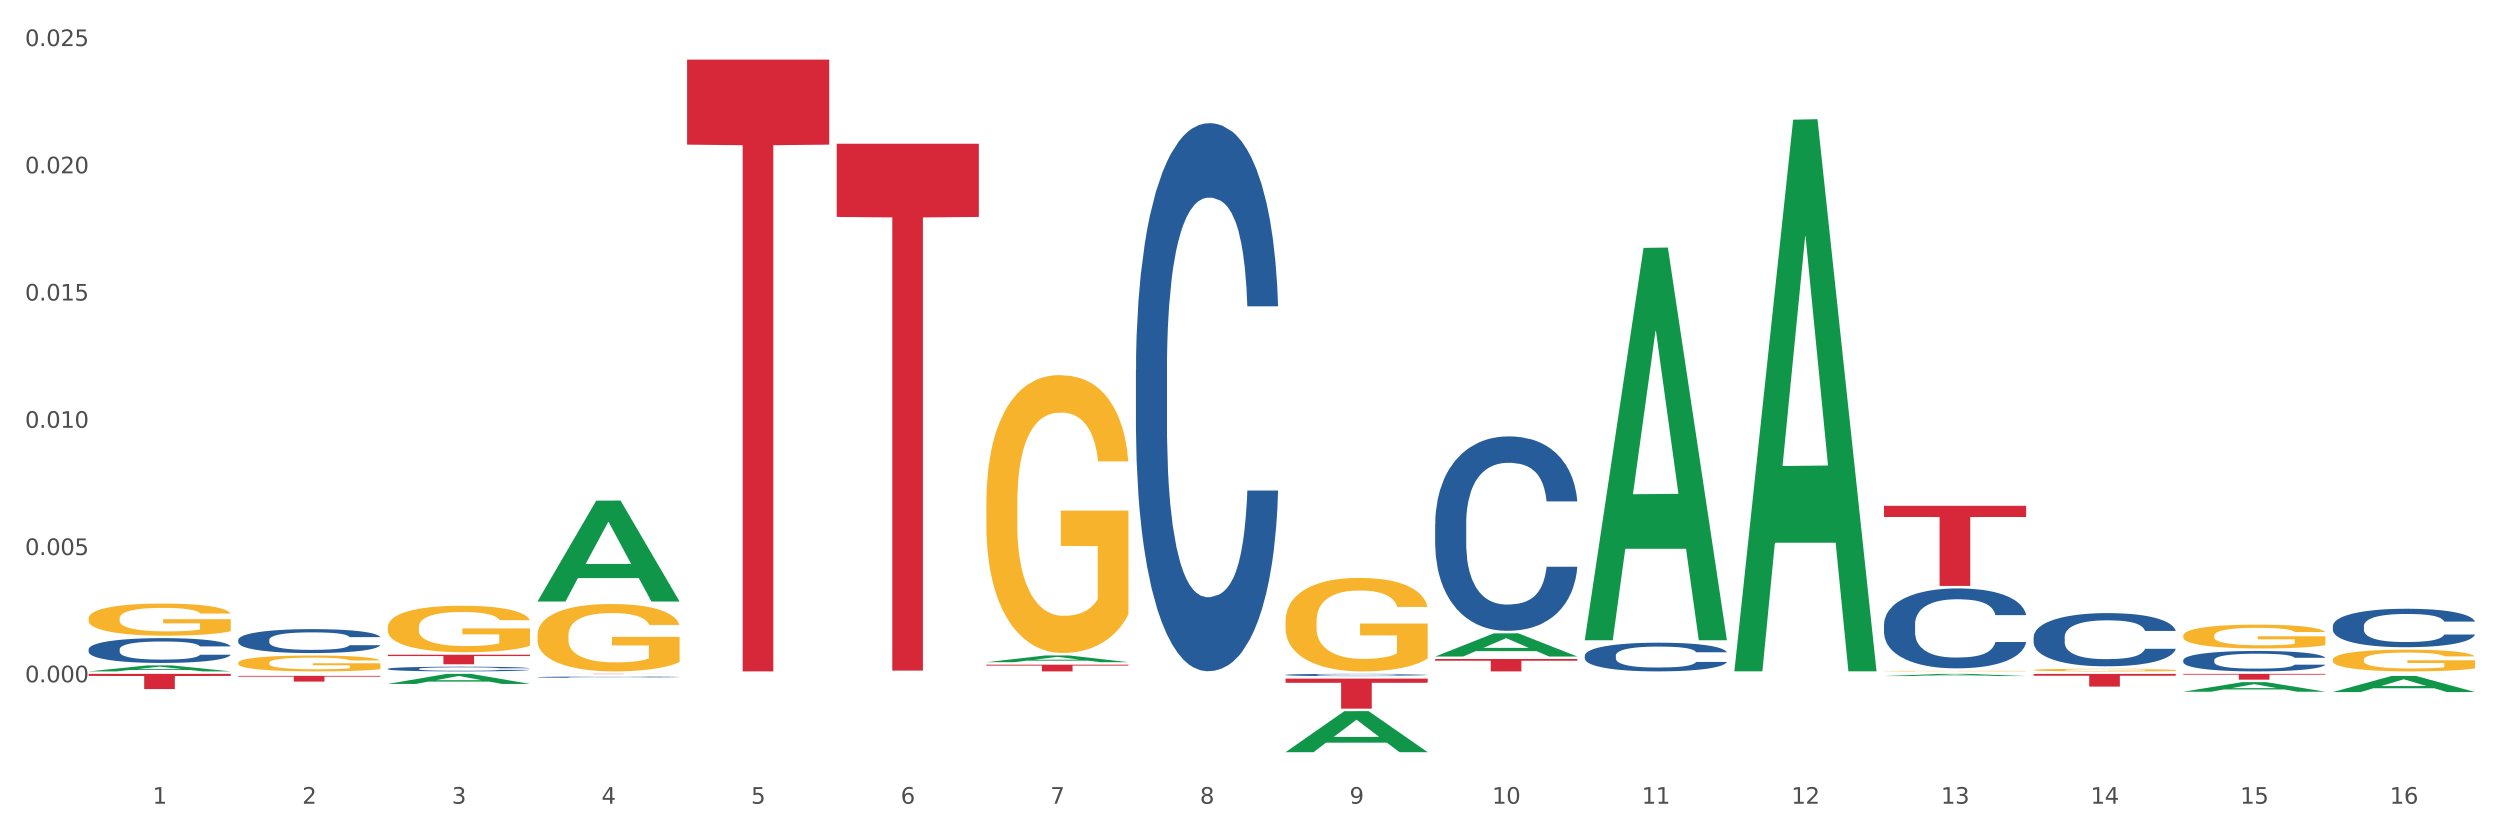 <?xml version="1.0" encoding="utf-8" standalone="no"?>
<!DOCTYPE svg PUBLIC "-//W3C//DTD SVG 1.1//EN"
  "http://www.w3.org/Graphics/SVG/1.1/DTD/svg11.dtd">
<svg xmlns:xlink="http://www.w3.org/1999/xlink" width="1080pt" height="360pt" viewBox="0 0 1080 360" xmlns="http://www.w3.org/2000/svg" version="1.1">
 <rect x="0" y="0" width="1080" height="360" fill="#333333" stroke="none"/>
 <defs>
  <style type="text/css">*{stroke-linejoin: round; stroke-linecap: butt}</style>
 </defs>
 <g id="figure_1">
  <g id="patch_1">
   <path d="M 0 360 
L 1080 360 
L 1080 0 
L 0 0 
z
" style="fill: #ffffff; stroke: #ffffff; stroke-linejoin: miter"/>
  </g>
  <g id="axes_1">
   <g id="matplotlib.axis_1">
    <g id="xtick_1">
     <g id="text_1">
      <!-- 1 -->
      <g style="fill: #4d4d4d" transform="translate(65.93 347.204) scale(0.096 -0.096)">
       <defs>
        <path id="DejaVuSans-31" d="M 794 531 
L 1825 531 
L 1825 4091 
L 703 3866 
L 703 4441 
L 1819 4666 
L 2450 4666 
L 2450 531 
L 3481 531 
L 3481 0 
L 794 0 
L 794 531 
z
" transform="scale(0.016)"/>
       </defs>
       <use xlink:href="#DejaVuSans-31"/>
      </g>
     </g>
    </g>
    <g id="xtick_2">
     <g id="text_2">
      <!-- 2 -->
      <g style="fill: #4d4d4d" transform="translate(130.565 347.204) scale(0.096 -0.096)">
       <defs>
        <path id="DejaVuSans-32" d="M 1228 531 
L 3431 531 
L 3431 0 
L 469 0 
L 469 531 
Q 828 903 1448 1529 
Q 2069 2156 2228 2338 
Q 2531 2678 2651 2914 
Q 2772 3150 2772 3378 
Q 2772 3750 2511 3984 
Q 2250 4219 1831 4219 
Q 1534 4219 1204 4116 
Q 875 4013 500 3803 
L 500 4441 
Q 881 4594 1212 4672 
Q 1544 4750 1819 4750 
Q 2544 4750 2975 4387 
Q 3406 4025 3406 3419 
Q 3406 3131 3298 2873 
Q 3191 2616 2906 2266 
Q 2828 2175 2409 1742 
Q 1991 1309 1228 531 
z
" transform="scale(0.016)"/>
       </defs>
       <use xlink:href="#DejaVuSans-32"/>
      </g>
     </g>
    </g>
    <g id="xtick_3">
     <g id="text_3">
      <!-- 3 -->
      <g style="fill: #4d4d4d" transform="translate(195.199 347.204) scale(0.096 -0.096)">
       <defs>
        <path id="DejaVuSans-33" d="M 2597 2516 
Q 3050 2419 3304 2112 
Q 3559 1806 3559 1356 
Q 3559 666 3084 287 
Q 2609 -91 1734 -91 
Q 1441 -91 1130 -33 
Q 819 25 488 141 
L 488 750 
Q 750 597 1062 519 
Q 1375 441 1716 441 
Q 2309 441 2620 675 
Q 2931 909 2931 1356 
Q 2931 1769 2642 2001 
Q 2353 2234 1838 2234 
L 1294 2234 
L 1294 2753 
L 1863 2753 
Q 2328 2753 2575 2939 
Q 2822 3125 2822 3475 
Q 2822 3834 2567 4026 
Q 2313 4219 1838 4219 
Q 1578 4219 1281 4162 
Q 984 4106 628 3988 
L 628 4550 
Q 988 4650 1302 4700 
Q 1616 4750 1894 4750 
Q 2613 4750 3031 4423 
Q 3450 4097 3450 3541 
Q 3450 3153 3228 2886 
Q 3006 2619 2597 2516 
z
" transform="scale(0.016)"/>
       </defs>
       <use xlink:href="#DejaVuSans-33"/>
      </g>
     </g>
    </g>
    <g id="xtick_4">
     <g id="text_4">
      <!-- 4 -->
      <g style="fill: #4d4d4d" transform="translate(259.833 347.204) scale(0.096 -0.096)">
       <defs>
        <path id="DejaVuSans-34" d="M 2419 4116 
L 825 1625 
L 2419 1625 
L 2419 4116 
z
M 2253 4666 
L 3047 4666 
L 3047 1625 
L 3713 1625 
L 3713 1100 
L 3047 1100 
L 3047 0 
L 2419 0 
L 2419 1100 
L 313 1100 
L 313 1709 
L 2253 4666 
z
" transform="scale(0.016)"/>
       </defs>
       <use xlink:href="#DejaVuSans-34"/>
      </g>
     </g>
    </g>
    <g id="xtick_5">
     <g id="text_5">
      <!-- 5 -->
      <g style="fill: #4d4d4d" transform="translate(324.467 347.204) scale(0.096 -0.096)">
       <defs>
        <path id="DejaVuSans-35" d="M 691 4666 
L 3169 4666 
L 3169 4134 
L 1269 4134 
L 1269 2991 
Q 1406 3038 1543 3061 
Q 1681 3084 1819 3084 
Q 2600 3084 3056 2656 
Q 3513 2228 3513 1497 
Q 3513 744 3044 326 
Q 2575 -91 1722 -91 
Q 1428 -91 1123 -41 
Q 819 9 494 109 
L 494 744 
Q 775 591 1075 516 
Q 1375 441 1709 441 
Q 2250 441 2565 725 
Q 2881 1009 2881 1497 
Q 2881 1984 2565 2268 
Q 2250 2553 1709 2553 
Q 1456 2553 1204 2497 
Q 953 2441 691 2322 
L 691 4666 
z
" transform="scale(0.016)"/>
       </defs>
       <use xlink:href="#DejaVuSans-35"/>
      </g>
     </g>
    </g>
    <g id="xtick_6">
     <g id="text_6">
      <!-- 6 -->
      <g style="fill: #4d4d4d" transform="translate(389.102 347.204) scale(0.096 -0.096)">
       <defs>
        <path id="DejaVuSans-36" d="M 2113 2584 
Q 1688 2584 1439 2293 
Q 1191 2003 1191 1497 
Q 1191 994 1439 701 
Q 1688 409 2113 409 
Q 2538 409 2786 701 
Q 3034 994 3034 1497 
Q 3034 2003 2786 2293 
Q 2538 2584 2113 2584 
z
M 3366 4563 
L 3366 3988 
Q 3128 4100 2886 4159 
Q 2644 4219 2406 4219 
Q 1781 4219 1451 3797 
Q 1122 3375 1075 2522 
Q 1259 2794 1537 2939 
Q 1816 3084 2150 3084 
Q 2853 3084 3261 2657 
Q 3669 2231 3669 1497 
Q 3669 778 3244 343 
Q 2819 -91 2113 -91 
Q 1303 -91 875 529 
Q 447 1150 447 2328 
Q 447 3434 972 4092 
Q 1497 4750 2381 4750 
Q 2619 4750 2861 4703 
Q 3103 4656 3366 4563 
z
" transform="scale(0.016)"/>
       </defs>
       <use xlink:href="#DejaVuSans-36"/>
      </g>
     </g>
    </g>
    <g id="xtick_7">
     <g id="text_7">
      <!-- 7 -->
      <g style="fill: #4d4d4d" transform="translate(453.736 347.204) scale(0.096 -0.096)">
       <defs>
        <path id="DejaVuSans-37" d="M 525 4666 
L 3525 4666 
L 3525 4397 
L 1831 0 
L 1172 0 
L 2766 4134 
L 525 4134 
L 525 4666 
z
" transform="scale(0.016)"/>
       </defs>
       <use xlink:href="#DejaVuSans-37"/>
      </g>
     </g>
    </g>
    <g id="xtick_8">
     <g id="text_8">
      <!-- 8 -->
      <g style="fill: #4d4d4d" transform="translate(518.37 347.204) scale(0.096 -0.096)">
       <defs>
        <path id="DejaVuSans-38" d="M 2034 2216 
Q 1584 2216 1326 1975 
Q 1069 1734 1069 1313 
Q 1069 891 1326 650 
Q 1584 409 2034 409 
Q 2484 409 2743 651 
Q 3003 894 3003 1313 
Q 3003 1734 2745 1975 
Q 2488 2216 2034 2216 
z
M 1403 2484 
Q 997 2584 770 2862 
Q 544 3141 544 3541 
Q 544 4100 942 4425 
Q 1341 4750 2034 4750 
Q 2731 4750 3128 4425 
Q 3525 4100 3525 3541 
Q 3525 3141 3298 2862 
Q 3072 2584 2669 2484 
Q 3125 2378 3379 2068 
Q 3634 1759 3634 1313 
Q 3634 634 3220 271 
Q 2806 -91 2034 -91 
Q 1263 -91 848 271 
Q 434 634 434 1313 
Q 434 1759 690 2068 
Q 947 2378 1403 2484 
z
M 1172 3481 
Q 1172 3119 1398 2916 
Q 1625 2713 2034 2713 
Q 2441 2713 2670 2916 
Q 2900 3119 2900 3481 
Q 2900 3844 2670 4047 
Q 2441 4250 2034 4250 
Q 1625 4250 1398 4047 
Q 1172 3844 1172 3481 
z
" transform="scale(0.016)"/>
       </defs>
       <use xlink:href="#DejaVuSans-38"/>
      </g>
     </g>
    </g>
    <g id="xtick_9">
     <g id="text_9">
      <!-- 9 -->
      <g style="fill: #4d4d4d" transform="translate(583.005 347.204) scale(0.096 -0.096)">
       <defs>
        <path id="DejaVuSans-39" d="M 703 97 
L 703 672 
Q 941 559 1184 500 
Q 1428 441 1663 441 
Q 2288 441 2617 861 
Q 2947 1281 2994 2138 
Q 2813 1869 2534 1725 
Q 2256 1581 1919 1581 
Q 1219 1581 811 2004 
Q 403 2428 403 3163 
Q 403 3881 828 4315 
Q 1253 4750 1959 4750 
Q 2769 4750 3195 4129 
Q 3622 3509 3622 2328 
Q 3622 1225 3098 567 
Q 2575 -91 1691 -91 
Q 1453 -91 1209 -44 
Q 966 3 703 97 
z
M 1959 2075 
Q 2384 2075 2632 2365 
Q 2881 2656 2881 3163 
Q 2881 3666 2632 3958 
Q 2384 4250 1959 4250 
Q 1534 4250 1286 3958 
Q 1038 3666 1038 3163 
Q 1038 2656 1286 2365 
Q 1534 2075 1959 2075 
z
" transform="scale(0.016)"/>
       </defs>
       <use xlink:href="#DejaVuSans-39"/>
      </g>
     </g>
    </g>
    <g id="xtick_10">
     <g id="text_10">
      <!-- 10 -->
      <g style="fill: #4d4d4d" transform="translate(644.585 347.204) scale(0.096 -0.096)">
       <defs>
        <path id="DejaVuSans-30" d="M 2034 4250 
Q 1547 4250 1301 3770 
Q 1056 3291 1056 2328 
Q 1056 1369 1301 889 
Q 1547 409 2034 409 
Q 2525 409 2770 889 
Q 3016 1369 3016 2328 
Q 3016 3291 2770 3770 
Q 2525 4250 2034 4250 
z
M 2034 4750 
Q 2819 4750 3233 4129 
Q 3647 3509 3647 2328 
Q 3647 1150 3233 529 
Q 2819 -91 2034 -91 
Q 1250 -91 836 529 
Q 422 1150 422 2328 
Q 422 3509 836 4129 
Q 1250 4750 2034 4750 
z
" transform="scale(0.016)"/>
       </defs>
       <use xlink:href="#DejaVuSans-31"/>
       <use xlink:href="#DejaVuSans-30" transform="translate(63.623 0)"/>
      </g>
     </g>
    </g>
    <g id="xtick_11">
     <g id="text_11">
      <!-- 11 -->
      <g style="fill: #4d4d4d" transform="translate(709.219 347.204) scale(0.096 -0.096)">
       <use xlink:href="#DejaVuSans-31"/>
       <use xlink:href="#DejaVuSans-31" transform="translate(63.623 0)"/>
      </g>
     </g>
    </g>
    <g id="xtick_12">
     <g id="text_12">
      <!-- 12 -->
      <g style="fill: #4d4d4d" transform="translate(773.854 347.204) scale(0.096 -0.096)">
       <use xlink:href="#DejaVuSans-31"/>
       <use xlink:href="#DejaVuSans-32" transform="translate(63.623 0)"/>
      </g>
     </g>
    </g>
    <g id="xtick_13">
     <g id="text_13">
      <!-- 13 -->
      <g style="fill: #4d4d4d" transform="translate(838.488 347.204) scale(0.096 -0.096)">
       <use xlink:href="#DejaVuSans-31"/>
       <use xlink:href="#DejaVuSans-33" transform="translate(63.623 0)"/>
      </g>
     </g>
    </g>
    <g id="xtick_14">
     <g id="text_14">
      <!-- 14 -->
      <g style="fill: #4d4d4d" transform="translate(903.122 347.204) scale(0.096 -0.096)">
       <use xlink:href="#DejaVuSans-31"/>
       <use xlink:href="#DejaVuSans-34" transform="translate(63.623 0)"/>
      </g>
     </g>
    </g>
    <g id="xtick_15">
     <g id="text_15">
      <!-- 15 -->
      <g style="fill: #4d4d4d" transform="translate(967.756 347.204) scale(0.096 -0.096)">
       <use xlink:href="#DejaVuSans-31"/>
       <use xlink:href="#DejaVuSans-35" transform="translate(63.623 0)"/>
      </g>
     </g>
    </g>
    <g id="xtick_16">
     <g id="text_16">
      <!-- 16 -->
      <g style="fill: #4d4d4d" transform="translate(1032.391 347.204) scale(0.096 -0.096)">
       <use xlink:href="#DejaVuSans-31"/>
       <use xlink:href="#DejaVuSans-36" transform="translate(63.623 0)"/>
      </g>
     </g>
    </g>
    <g id="xtick_17"/>
    <g id="xtick_18"/>
    <g id="xtick_19"/>
    <g id="xtick_20"/>
    <g id="xtick_21"/>
    <g id="xtick_22"/>
    <g id="xtick_23"/>
    <g id="xtick_24"/>
    <g id="xtick_25"/>
    <g id="xtick_26"/>
    <g id="xtick_27"/>
    <g id="xtick_28"/>
    <g id="xtick_29"/>
    <g id="xtick_30"/>
    <g id="xtick_31"/>
   </g>
   <g id="matplotlib.axis_2">
    <g id="ytick_1">
     <g id="text_17">
      <!-- 0.000 -->
      <g style="fill: #4d4d4d" transform="translate(10.8 294.749) scale(0.096 -0.096)">
       <defs>
        <path id="DejaVuSans-2e" d="M 684 794 
L 1344 794 
L 1344 0 
L 684 0 
L 684 794 
z
" transform="scale(0.016)"/>
       </defs>
       <use xlink:href="#DejaVuSans-30"/>
       <use xlink:href="#DejaVuSans-2e" transform="translate(63.623 0)"/>
       <use xlink:href="#DejaVuSans-30" transform="translate(95.41 0)"/>
       <use xlink:href="#DejaVuSans-30" transform="translate(159.033 0)"/>
       <use xlink:href="#DejaVuSans-30" transform="translate(222.656 0)"/>
      </g>
     </g>
    </g>
    <g id="ytick_2">
     <g id="text_18">
      <!-- 0.005 -->
      <g style="fill: #4d4d4d" transform="translate(10.8 239.78) scale(0.096 -0.096)">
       <use xlink:href="#DejaVuSans-30"/>
       <use xlink:href="#DejaVuSans-2e" transform="translate(63.623 0)"/>
       <use xlink:href="#DejaVuSans-30" transform="translate(95.41 0)"/>
       <use xlink:href="#DejaVuSans-30" transform="translate(159.033 0)"/>
       <use xlink:href="#DejaVuSans-35" transform="translate(222.656 0)"/>
      </g>
     </g>
    </g>
    <g id="ytick_3">
     <g id="text_19">
      <!-- 0.010 -->
      <g style="fill: #4d4d4d" transform="translate(10.8 184.811) scale(0.096 -0.096)">
       <use xlink:href="#DejaVuSans-30"/>
       <use xlink:href="#DejaVuSans-2e" transform="translate(63.623 0)"/>
       <use xlink:href="#DejaVuSans-30" transform="translate(95.41 0)"/>
       <use xlink:href="#DejaVuSans-31" transform="translate(159.033 0)"/>
       <use xlink:href="#DejaVuSans-30" transform="translate(222.656 0)"/>
      </g>
     </g>
    </g>
    <g id="ytick_4">
     <g id="text_20">
      <!-- 0.015 -->
      <g style="fill: #4d4d4d" transform="translate(10.8 129.842) scale(0.096 -0.096)">
       <use xlink:href="#DejaVuSans-30"/>
       <use xlink:href="#DejaVuSans-2e" transform="translate(63.623 0)"/>
       <use xlink:href="#DejaVuSans-30" transform="translate(95.41 0)"/>
       <use xlink:href="#DejaVuSans-31" transform="translate(159.033 0)"/>
       <use xlink:href="#DejaVuSans-35" transform="translate(222.656 0)"/>
      </g>
     </g>
    </g>
    <g id="ytick_5">
     <g id="text_21">
      <!-- 0.020 -->
      <g style="fill: #4d4d4d" transform="translate(10.8 74.873) scale(0.096 -0.096)">
       <use xlink:href="#DejaVuSans-30"/>
       <use xlink:href="#DejaVuSans-2e" transform="translate(63.623 0)"/>
       <use xlink:href="#DejaVuSans-30" transform="translate(95.41 0)"/>
       <use xlink:href="#DejaVuSans-32" transform="translate(159.033 0)"/>
       <use xlink:href="#DejaVuSans-30" transform="translate(222.656 0)"/>
      </g>
     </g>
    </g>
    <g id="ytick_6">
     <g id="text_22">
      <!-- 0.025 -->
      <g style="fill: #4d4d4d" transform="translate(10.8 19.904) scale(0.096 -0.096)">
       <use xlink:href="#DejaVuSans-30"/>
       <use xlink:href="#DejaVuSans-2e" transform="translate(63.623 0)"/>
       <use xlink:href="#DejaVuSans-30" transform="translate(95.41 0)"/>
       <use xlink:href="#DejaVuSans-32" transform="translate(159.033 0)"/>
       <use xlink:href="#DejaVuSans-35" transform="translate(222.656 0)"/>
      </g>
     </g>
    </g>
    <g id="ytick_7"/>
    <g id="ytick_8"/>
    <g id="ytick_9"/>
    <g id="ytick_10"/>
    <g id="ytick_11"/>
    <g id="ytick_12"/>
   </g>
   <g id="PolyCollection_1">
    <path d="M 38.283 290.036 
L 38.346 290.033 
L 63.667 287.448 
L 74.175 287.446 
L 99.686 290.041 
L 87.532 290.041 
L 82.024 289.436 
L 55.881 289.436 
L 55.691 289.446 
L 50.374 290.041 
L 38.283 290.041 
L 38.283 290.036 
L 59.173 289.076 
L 78.733 289.073 
L 69.048 287.999 
L 68.921 287.994 
L 68.794 288.001 
L 59.109 289.073 
L 59.173 289.076 
L 38.283 290.036 
z
" clip-path="url(#pfa6ff5d111)" style="fill: #109648"/>
    <path d="M 813.895 218.52 
L 875.297 218.52 
L 875.297 223.331 
L 851.143 223.363 
L 851.143 253.137 
L 837.903 253.137 
L 837.903 223.363 
L 813.895 223.331 
L 813.895 218.553 
L 813.895 218.52 
z
" clip-path="url(#pfa6ff5d111)" style="fill: #d62839"/>
    <path d="M 619.992 284.683 
L 681.394 284.683 
L 681.394 285.428 
L 657.241 285.433 
L 657.241 290.041 
L 644 290.041 
L 644 285.433 
L 619.992 285.428 
L 619.992 284.689 
L 619.992 284.683 
z
" clip-path="url(#pfa6ff5d111)" style="fill: #d62839"/>
    <path d="M 555.357 293.146 
L 616.76 293.146 
L 616.76 294.954 
L 592.606 294.966 
L 592.606 306.152 
L 579.365 306.152 
L 579.365 294.966 
L 555.357 294.954 
L 555.357 293.159 
L 555.357 293.146 
z
" clip-path="url(#pfa6ff5d111)" style="fill: #d62839"/>
    <path d="M 426.089 287.136 
L 487.491 287.136 
L 487.491 287.539 
L 463.338 287.542 
L 463.338 290.041 
L 450.097 290.041 
L 450.097 287.542 
L 426.089 287.539 
L 426.089 287.138 
L 426.089 287.136 
z
" clip-path="url(#pfa6ff5d111)" style="fill: #d62839"/>
    <path d="M 361.454 62.085 
L 422.857 62.085 
L 422.857 93.717 
L 398.703 93.931 
L 398.703 289.708 
L 385.463 289.708 
L 385.463 93.931 
L 361.454 93.717 
L 361.454 62.299 
L 361.454 62.085 
z
" clip-path="url(#pfa6ff5d111)" style="fill: #d62839"/>
    <path d="M 38.283 267.153 
L 38.355 267.141 
L 38.355 266.685 
L 38.5 266.292 
L 39.225 265.342 
L 40.313 264.557 
L 41.11 264.139 
L 41.908 263.797 
L 42.85 263.455 
L 44.01 263.101 
L 46.112 262.581 
L 47.417 262.315 
L 49.012 262.037 
L 51.912 261.632 
L 54.014 261.404 
L 56.189 261.214 
L 59.741 260.986 
L 62.061 260.884 
L 64.526 260.808 
L 67.498 260.758 
L 69.745 260.745 
L 74.675 260.783 
L 78.88 260.897 
L 80.91 260.986 
L 83.519 261.138 
L 84.897 261.239 
L 87.144 261.442 
L 89.464 261.708 
L 91.059 261.935 
L 93.451 262.366 
L 95.263 262.797 
L 96.931 263.329 
L 97.801 263.696 
L 98.453 264.038 
L 99.033 264.43 
L 99.613 265.051 
L 86.564 265.051 
L 86.057 264.608 
L 85.259 264.19 
L 84.099 263.785 
L 83.084 263.531 
L 81.345 263.215 
L 79.75 263.012 
L 78.082 262.86 
L 76.052 262.733 
L 74.458 262.67 
L 72.21 262.619 
L 67.788 262.632 
L 64.816 262.733 
L 62.786 262.86 
L 61.481 262.974 
L 60.321 263.101 
L 59.016 263.278 
L 57.494 263.544 
L 56.407 263.785 
L 55.319 264.088 
L 54.449 264.392 
L 53.652 264.747 
L 52.999 265.127 
L 52.492 265.52 
L 52.057 266.001 
L 51.694 266.799 
L 51.694 268.534 
L 51.839 268.926 
L 52.202 269.446 
L 52.637 269.838 
L 53.362 270.307 
L 54.014 270.623 
L 55.247 271.079 
L 56.624 271.459 
L 57.711 271.7 
L 58.799 271.903 
L 60.684 272.181 
L 62.786 272.409 
L 64.598 272.548 
L 67.063 272.675 
L 68.731 272.726 
L 70.18 272.751 
L 73.733 272.751 
L 76.27 272.713 
L 79.097 272.624 
L 81.272 272.51 
L 83.084 272.371 
L 85.114 272.143 
L 86.419 271.928 
L 86.419 269.281 
L 70.47 269.268 
L 70.47 267.508 
L 99.686 267.508 
L 99.686 272.675 
L 98.453 272.941 
L 97.076 273.182 
L 95.626 273.397 
L 93.451 273.663 
L 90.841 273.916 
L 88.521 274.094 
L 86.057 274.245 
L 83.157 274.385 
L 79.387 274.511 
L 77.067 274.562 
L 74.168 274.6 
L 70.76 274.613 
L 67.788 274.587 
L 64.888 274.524 
L 61.844 274.41 
L 58.871 274.245 
L 56.624 274.081 
L 54.377 273.878 
L 51.984 273.612 
L 50.1 273.359 
L 48.65 273.131 
L 47.055 272.84 
L 45.315 272.46 
L 44.01 272.118 
L 42.85 271.763 
L 41.618 271.307 
L 40.748 270.915 
L 39.878 270.421 
L 39.37 270.054 
L 38.79 269.484 
L 38.355 268.686 
L 38.283 267.153 
z
" clip-path="url(#pfa6ff5d111)" style="fill: #f7b32b"/>
    <path d="M 232.186 291.102 
L 293.588 291.102 
L 293.588 291.118 
L 269.435 291.118 
L 269.435 291.216 
L 256.194 291.216 
L 256.194 291.118 
L 232.186 291.118 
L 232.186 291.102 
L 232.186 291.102 
z
" clip-path="url(#pfa6ff5d111)" style="fill: #d62839"/>
    <path d="M 167.552 282.837 
L 228.954 282.837 
L 228.954 283.409 
L 204.801 283.413 
L 204.801 286.951 
L 191.56 286.951 
L 191.56 283.413 
L 167.552 283.409 
L 167.552 282.841 
L 167.552 282.837 
z
" clip-path="url(#pfa6ff5d111)" style="fill: #d62839"/>
    <path d="M 102.917 291.975 
L 164.32 291.975 
L 164.32 292.319 
L 140.166 292.321 
L 140.166 294.45 
L 126.925 294.45 
L 126.925 292.321 
L 102.917 292.319 
L 102.917 291.977 
L 102.917 291.975 
z
" clip-path="url(#pfa6ff5d111)" style="fill: #d62839"/>
    <path d="M 38.283 291.102 
L 99.686 291.102 
L 99.686 292.015 
L 75.532 292.022 
L 75.532 297.675 
L 62.291 297.675 
L 62.291 292.022 
L 38.283 292.015 
L 38.283 291.108 
L 38.283 291.102 
z
" clip-path="url(#pfa6ff5d111)" style="fill: #d62839"/>
    <path d="M 38.283 280.486 
L 38.356 280.477 
L 38.356 280.203 
L 38.573 279.831 
L 39.372 279.146 
L 40.388 278.628 
L 42.13 278.022 
L 43.073 277.767 
L 44.307 277.484 
L 46.847 277.024 
L 49.751 276.633 
L 51.783 276.418 
L 53.307 276.281 
L 56.718 276.036 
L 58.678 275.928 
L 60.71 275.84 
L 62.452 275.782 
L 65.355 275.713 
L 67.678 275.684 
L 70.363 275.674 
L 72.613 275.684 
L 75.589 275.723 
L 79.944 275.84 
L 81.613 275.909 
L 83.863 276.026 
L 86.186 276.183 
L 88.073 276.339 
L 90.25 276.564 
L 92.5 276.858 
L 94.678 277.229 
L 96.202 277.572 
L 97.436 277.934 
L 98.524 278.374 
L 99.323 278.853 
L 99.686 279.254 
L 86.403 279.254 
L 86.041 278.892 
L 85.315 278.501 
L 84.589 278.237 
L 83.791 278.022 
L 82.557 277.777 
L 81.468 277.621 
L 79.654 277.435 
L 77.984 277.317 
L 76.605 277.249 
L 74.936 277.19 
L 71.379 277.132 
L 68.839 277.132 
L 67.242 277.151 
L 65.283 277.2 
L 63.613 277.268 
L 61.654 277.386 
L 60.13 277.513 
L 58.605 277.679 
L 57.734 277.797 
L 56.428 278.012 
L 55.557 278.188 
L 54.396 278.491 
L 53.743 278.706 
L 52.581 279.264 
L 52.073 279.675 
L 51.855 279.958 
L 51.71 280.271 
L 51.71 281.797 
L 52.146 282.482 
L 52.509 282.775 
L 53.089 283.108 
L 54.178 283.538 
L 55.775 283.959 
L 57.444 284.262 
L 58.823 284.448 
L 60.13 284.585 
L 61.436 284.692 
L 63.033 284.79 
L 64.339 284.849 
L 66.299 284.908 
L 68.621 284.937 
L 70.436 284.937 
L 74.137 284.888 
L 75.807 284.839 
L 77.404 284.771 
L 79.145 284.663 
L 80.524 284.546 
L 81.323 284.458 
L 82.629 284.272 
L 83.645 284.076 
L 84.516 283.851 
L 85.097 283.656 
L 85.75 283.362 
L 86.258 283.03 
L 86.403 282.854 
L 99.686 282.854 
L 99.395 283.206 
L 98.887 283.548 
L 97.871 284.008 
L 97.073 284.272 
L 95.839 284.595 
L 94.532 284.868 
L 92.718 285.172 
L 91.049 285.397 
L 89.307 285.592 
L 87.42 285.768 
L 84.008 286.013 
L 82.774 286.081 
L 80.162 286.199 
L 78.129 286.267 
L 75.154 286.336 
L 72.105 286.375 
L 68.912 286.385 
L 66.081 286.365 
L 62.96 286.306 
L 61.001 286.248 
L 58.823 286.16 
L 56.283 286.023 
L 53.888 285.856 
L 51.638 285.661 
L 49.533 285.436 
L 47.573 285.181 
L 45.033 284.761 
L 43.146 284.35 
L 41.767 283.969 
L 40.823 283.646 
L 39.88 283.235 
L 39.372 282.951 
L 38.573 282.267 
L 38.283 281.631 
L 38.283 280.486 
z
" clip-path="url(#pfa6ff5d111)" style="fill: #255c99"/>
    <path d="M 102.917 276.432 
L 102.99 276.423 
L 102.99 276.159 
L 103.208 275.8 
L 104.006 275.139 
L 105.022 274.638 
L 106.764 274.053 
L 107.708 273.807 
L 108.941 273.534 
L 111.482 273.09 
L 114.385 272.712 
L 116.417 272.504 
L 117.941 272.372 
L 121.353 272.136 
L 123.312 272.032 
L 125.344 271.947 
L 127.086 271.89 
L 129.99 271.824 
L 132.312 271.796 
L 134.998 271.787 
L 137.248 271.796 
L 140.223 271.834 
L 144.578 271.947 
L 146.247 272.013 
L 148.497 272.127 
L 150.82 272.278 
L 152.707 272.429 
L 154.884 272.646 
L 157.134 272.929 
L 159.312 273.288 
L 160.836 273.618 
L 162.07 273.968 
L 163.159 274.393 
L 163.957 274.855 
L 164.32 275.243 
L 151.038 275.243 
L 150.675 274.893 
L 149.949 274.516 
L 149.223 274.261 
L 148.425 274.053 
L 147.191 273.817 
L 146.102 273.666 
L 144.288 273.486 
L 142.618 273.373 
L 141.239 273.307 
L 139.57 273.25 
L 136.014 273.194 
L 133.473 273.194 
L 131.877 273.212 
L 129.917 273.26 
L 128.248 273.326 
L 126.288 273.439 
L 124.764 273.562 
L 123.24 273.722 
L 122.369 273.836 
L 121.062 274.043 
L 120.191 274.213 
L 119.03 274.506 
L 118.377 274.714 
L 117.216 275.252 
L 116.707 275.649 
L 116.49 275.923 
L 116.345 276.225 
L 116.345 277.698 
L 116.78 278.359 
L 117.143 278.642 
L 117.724 278.963 
L 118.812 279.379 
L 120.409 279.785 
L 122.078 280.077 
L 123.457 280.257 
L 124.764 280.389 
L 126.07 280.493 
L 127.667 280.587 
L 128.973 280.644 
L 130.933 280.7 
L 133.256 280.729 
L 135.07 280.729 
L 138.772 280.682 
L 140.441 280.634 
L 142.038 280.568 
L 143.78 280.464 
L 145.159 280.351 
L 145.957 280.266 
L 147.264 280.087 
L 148.28 279.898 
L 149.151 279.681 
L 149.731 279.492 
L 150.385 279.209 
L 150.893 278.888 
L 151.038 278.718 
L 164.32 278.718 
L 164.03 279.057 
L 163.521 279.388 
L 162.505 279.832 
L 161.707 280.087 
L 160.473 280.398 
L 159.167 280.663 
L 157.352 280.955 
L 155.683 281.173 
L 153.941 281.361 
L 152.054 281.531 
L 148.643 281.768 
L 147.409 281.834 
L 144.796 281.947 
L 142.764 282.013 
L 139.788 282.079 
L 136.74 282.117 
L 133.546 282.126 
L 130.715 282.107 
L 127.594 282.051 
L 125.635 281.994 
L 123.457 281.909 
L 120.917 281.777 
L 118.522 281.616 
L 116.272 281.428 
L 114.167 281.21 
L 112.208 280.965 
L 109.667 280.559 
L 107.78 280.162 
L 106.401 279.794 
L 105.458 279.482 
L 104.514 279.086 
L 104.006 278.812 
L 103.208 278.151 
L 102.917 277.537 
L 102.917 276.432 
z
" clip-path="url(#pfa6ff5d111)" style="fill: #255c99"/>
    <path d="M 167.552 288.924 
L 167.624 288.922 
L 167.624 288.87 
L 167.842 288.8 
L 168.64 288.67 
L 169.656 288.572 
L 171.398 288.457 
L 172.342 288.409 
L 173.576 288.355 
L 176.116 288.268 
L 179.019 288.194 
L 181.051 288.153 
L 182.576 288.128 
L 185.987 288.081 
L 187.947 288.061 
L 189.979 288.044 
L 191.721 288.033 
L 194.624 288.02 
L 196.946 288.015 
L 199.632 288.013 
L 201.882 288.015 
L 204.858 288.022 
L 209.212 288.044 
L 210.882 288.057 
L 213.132 288.079 
L 215.454 288.109 
L 217.341 288.139 
L 219.519 288.181 
L 221.769 288.237 
L 223.946 288.307 
L 225.47 288.372 
L 226.704 288.441 
L 227.793 288.524 
L 228.591 288.615 
L 228.954 288.691 
L 215.672 288.691 
L 215.309 288.622 
L 214.583 288.548 
L 213.858 288.498 
L 213.059 288.457 
L 211.825 288.411 
L 210.737 288.381 
L 208.922 288.346 
L 207.253 288.324 
L 205.874 288.311 
L 204.204 288.3 
L 200.648 288.289 
L 198.108 288.289 
L 196.511 288.292 
L 194.551 288.302 
L 192.882 288.315 
L 190.922 288.337 
L 189.398 288.361 
L 187.874 288.392 
L 187.003 288.415 
L 185.697 288.455 
L 184.826 288.489 
L 183.664 288.546 
L 183.011 288.587 
L 181.85 288.692 
L 181.342 288.77 
L 181.124 288.824 
L 180.979 288.883 
L 180.979 289.172 
L 181.414 289.302 
L 181.777 289.357 
L 182.358 289.42 
L 183.447 289.502 
L 185.043 289.581 
L 186.713 289.639 
L 188.092 289.674 
L 189.398 289.7 
L 190.705 289.72 
L 192.301 289.739 
L 193.608 289.75 
L 195.567 289.761 
L 197.89 289.767 
L 199.704 289.767 
L 203.406 289.757 
L 205.075 289.748 
L 206.672 289.735 
L 208.414 289.715 
L 209.793 289.692 
L 210.591 289.676 
L 211.898 289.641 
L 212.914 289.604 
L 213.785 289.561 
L 214.366 289.524 
L 215.019 289.468 
L 215.527 289.405 
L 215.672 289.372 
L 228.954 289.372 
L 228.664 289.439 
L 228.156 289.504 
L 227.14 289.591 
L 226.341 289.641 
L 225.107 289.702 
L 223.801 289.754 
L 221.987 289.811 
L 220.317 289.854 
L 218.575 289.891 
L 216.688 289.924 
L 213.277 289.97 
L 212.043 289.983 
L 209.43 290.005 
L 207.398 290.018 
L 204.422 290.031 
L 201.374 290.039 
L 198.18 290.041 
L 195.35 290.037 
L 192.229 290.026 
L 190.269 290.015 
L 188.092 289.998 
L 185.551 289.972 
L 183.156 289.941 
L 180.906 289.904 
L 178.801 289.861 
L 176.842 289.813 
L 174.302 289.733 
L 172.414 289.655 
L 171.035 289.583 
L 170.092 289.522 
L 169.148 289.444 
L 168.64 289.391 
L 167.842 289.261 
L 167.552 289.141 
L 167.552 288.924 
z
" clip-path="url(#pfa6ff5d111)" style="fill: #255c99"/>
    <path d="M 232.186 292.524 
L 232.258 292.524 
L 232.258 292.51 
L 232.476 292.491 
L 233.275 292.455 
L 234.291 292.429 
L 236.033 292.398 
L 236.976 292.385 
L 238.21 292.37 
L 240.75 292.347 
L 243.654 292.327 
L 245.686 292.316 
L 247.21 292.308 
L 250.621 292.296 
L 252.581 292.29 
L 254.613 292.286 
L 256.355 292.283 
L 259.258 292.279 
L 261.581 292.278 
L 264.266 292.277 
L 266.516 292.278 
L 269.492 292.28 
L 273.847 292.286 
L 275.516 292.289 
L 277.766 292.295 
L 280.089 292.303 
L 281.976 292.312 
L 284.153 292.323 
L 286.403 292.338 
L 288.58 292.357 
L 290.105 292.375 
L 291.338 292.393 
L 292.427 292.416 
L 293.226 292.44 
L 293.588 292.461 
L 280.306 292.461 
L 279.943 292.442 
L 279.218 292.422 
L 278.492 292.409 
L 277.693 292.398 
L 276.46 292.385 
L 275.371 292.377 
L 273.556 292.368 
L 271.887 292.362 
L 270.508 292.358 
L 268.839 292.355 
L 265.282 292.352 
L 262.742 292.352 
L 261.145 292.353 
L 259.186 292.356 
L 257.516 292.359 
L 255.557 292.365 
L 254.032 292.372 
L 252.508 292.38 
L 251.637 292.386 
L 250.331 292.397 
L 249.46 292.406 
L 248.299 292.422 
L 247.645 292.433 
L 246.484 292.461 
L 245.976 292.483 
L 245.758 292.497 
L 245.613 292.513 
L 245.613 292.591 
L 246.049 292.626 
L 246.412 292.642 
L 246.992 292.659 
L 248.081 292.681 
L 249.678 292.702 
L 251.347 292.718 
L 252.726 292.727 
L 254.032 292.734 
L 255.339 292.74 
L 256.936 292.745 
L 258.242 292.748 
L 260.202 292.751 
L 262.524 292.752 
L 264.339 292.752 
L 268.04 292.75 
L 269.71 292.747 
L 271.306 292.744 
L 273.048 292.738 
L 274.427 292.732 
L 275.226 292.728 
L 276.532 292.718 
L 277.548 292.708 
L 278.419 292.697 
L 279 292.687 
L 279.653 292.672 
L 280.161 292.655 
L 280.306 292.646 
L 293.588 292.646 
L 293.298 292.664 
L 292.79 292.681 
L 291.774 292.705 
L 290.976 292.718 
L 289.742 292.735 
L 288.435 292.749 
L 286.621 292.764 
L 284.951 292.776 
L 283.21 292.786 
L 281.322 292.795 
L 277.911 292.808 
L 276.677 292.811 
L 274.064 292.817 
L 272.032 292.821 
L 269.056 292.824 
L 266.008 292.826 
L 262.815 292.827 
L 259.984 292.826 
L 256.863 292.823 
L 254.903 292.82 
L 252.726 292.815 
L 250.186 292.808 
L 247.791 292.8 
L 245.541 292.789 
L 243.436 292.778 
L 241.476 292.765 
L 238.936 292.743 
L 237.049 292.722 
L 235.67 292.703 
L 234.726 292.686 
L 233.783 292.665 
L 233.275 292.651 
L 232.476 292.615 
L 232.186 292.583 
L 232.186 292.524 
z
" clip-path="url(#pfa6ff5d111)" style="fill: #255c99"/>
    <path d="M 490.723 159.587 
L 490.796 159.371 
L 490.796 153.316 
L 491.013 145.099 
L 491.812 129.963 
L 492.828 118.502 
L 494.57 105.095 
L 495.513 99.473 
L 496.747 93.202 
L 499.287 83.039 
L 502.191 74.389 
L 504.223 69.632 
L 505.747 66.605 
L 509.158 61.199 
L 511.118 58.82 
L 513.15 56.874 
L 514.892 55.577 
L 517.795 54.063 
L 520.118 53.414 
L 522.803 53.198 
L 525.053 53.414 
L 528.029 54.279 
L 532.384 56.874 
L 534.053 58.388 
L 536.303 60.983 
L 538.626 64.442 
L 540.513 67.902 
L 542.69 72.876 
L 544.94 79.363 
L 547.118 87.58 
L 548.642 95.148 
L 549.876 103.149 
L 550.964 112.88 
L 551.763 123.475 
L 552.126 132.341 
L 538.844 132.341 
L 538.481 124.34 
L 537.755 115.691 
L 537.029 109.852 
L 536.231 105.095 
L 534.997 99.689 
L 533.908 96.229 
L 532.094 92.121 
L 530.424 89.526 
L 529.045 88.012 
L 527.376 86.715 
L 523.819 85.417 
L 521.279 85.417 
L 519.682 85.85 
L 517.723 86.931 
L 516.053 88.445 
L 514.094 91.04 
L 512.57 93.851 
L 511.045 97.527 
L 510.174 100.122 
L 508.868 104.879 
L 507.997 108.771 
L 506.836 115.475 
L 506.183 120.232 
L 505.021 132.557 
L 504.513 141.639 
L 504.296 147.91 
L 504.15 154.83 
L 504.15 188.563 
L 504.586 203.7 
L 504.949 210.187 
L 505.529 217.539 
L 506.618 227.054 
L 508.215 236.352 
L 509.884 243.055 
L 511.263 247.164 
L 512.57 250.191 
L 513.876 252.57 
L 515.473 254.732 
L 516.779 256.03 
L 518.739 257.327 
L 521.061 257.976 
L 522.876 257.976 
L 526.578 256.894 
L 528.247 255.813 
L 529.844 254.3 
L 531.586 251.921 
L 532.965 249.326 
L 533.763 247.38 
L 535.069 243.271 
L 536.085 238.947 
L 536.956 233.973 
L 537.537 229.648 
L 538.19 223.161 
L 538.698 215.809 
L 538.844 211.917 
L 552.126 211.917 
L 551.835 219.702 
L 551.327 227.27 
L 550.311 237.433 
L 549.513 243.271 
L 548.279 250.407 
L 546.972 256.462 
L 545.158 263.165 
L 543.489 268.139 
L 541.747 272.464 
L 539.86 276.356 
L 536.448 281.762 
L 535.215 283.276 
L 532.602 285.87 
L 530.569 287.384 
L 527.594 288.898 
L 524.545 289.763 
L 521.352 289.979 
L 518.521 289.546 
L 515.4 288.249 
L 513.441 286.952 
L 511.263 285.005 
L 508.723 281.978 
L 506.328 278.302 
L 504.078 273.977 
L 501.973 269.004 
L 500.013 263.382 
L 497.473 254.083 
L 495.586 245.001 
L 494.207 236.568 
L 493.263 229.432 
L 492.32 220.35 
L 491.812 214.079 
L 491.013 198.943 
L 490.723 184.887 
L 490.723 159.587 
z
" clip-path="url(#pfa6ff5d111)" style="fill: #255c99"/>
    <path d="M 555.357 291.544 
L 555.43 291.543 
L 555.43 291.518 
L 555.648 291.484 
L 556.446 291.421 
L 557.462 291.373 
L 559.204 291.317 
L 560.148 291.294 
L 561.381 291.268 
L 563.922 291.226 
L 566.825 291.19 
L 568.857 291.17 
L 570.381 291.158 
L 573.793 291.135 
L 575.752 291.125 
L 577.785 291.117 
L 579.526 291.112 
L 582.43 291.106 
L 584.752 291.103 
L 587.438 291.102 
L 589.688 291.103 
L 592.663 291.107 
L 597.018 291.117 
L 598.688 291.124 
L 600.938 291.134 
L 603.26 291.149 
L 605.147 291.163 
L 607.325 291.184 
L 609.575 291.211 
L 611.752 291.245 
L 613.276 291.276 
L 614.51 291.309 
L 615.599 291.35 
L 616.397 291.394 
L 616.76 291.431 
L 603.478 291.431 
L 603.115 291.397 
L 602.389 291.361 
L 601.663 291.337 
L 600.865 291.317 
L 599.631 291.295 
L 598.542 291.281 
L 596.728 291.264 
L 595.059 291.253 
L 593.68 291.247 
L 592.01 291.241 
L 588.454 291.236 
L 585.913 291.236 
L 584.317 291.238 
L 582.357 291.242 
L 580.688 291.248 
L 578.728 291.259 
L 577.204 291.271 
L 575.68 291.286 
L 574.809 291.297 
L 573.502 291.317 
L 572.631 291.333 
L 571.47 291.361 
L 570.817 291.38 
L 569.656 291.431 
L 569.148 291.469 
L 568.93 291.495 
L 568.785 291.524 
L 568.785 291.664 
L 569.22 291.727 
L 569.583 291.754 
L 570.164 291.784 
L 571.252 291.824 
L 572.849 291.862 
L 574.518 291.89 
L 575.897 291.907 
L 577.204 291.92 
L 578.51 291.93 
L 580.107 291.939 
L 581.414 291.944 
L 583.373 291.949 
L 585.696 291.952 
L 587.51 291.952 
L 591.212 291.948 
L 592.881 291.943 
L 594.478 291.937 
L 596.22 291.927 
L 597.599 291.916 
L 598.397 291.908 
L 599.704 291.891 
L 600.72 291.873 
L 601.591 291.852 
L 602.171 291.835 
L 602.825 291.808 
L 603.333 291.777 
L 603.478 291.761 
L 616.76 291.761 
L 616.47 291.793 
L 615.962 291.825 
L 614.945 291.867 
L 614.147 291.891 
L 612.913 291.921 
L 611.607 291.946 
L 609.792 291.974 
L 608.123 291.994 
L 606.381 292.012 
L 604.494 292.028 
L 601.083 292.051 
L 599.849 292.057 
L 597.236 292.068 
L 595.204 292.074 
L 592.228 292.08 
L 589.18 292.084 
L 585.986 292.085 
L 583.155 292.083 
L 580.035 292.078 
L 578.075 292.072 
L 575.897 292.064 
L 573.357 292.052 
L 570.962 292.037 
L 568.712 292.019 
L 566.607 291.998 
L 564.648 291.975 
L 562.107 291.936 
L 560.22 291.898 
L 558.841 291.863 
L 557.898 291.834 
L 556.954 291.796 
L 556.446 291.77 
L 555.648 291.707 
L 555.357 291.649 
L 555.357 291.544 
z
" clip-path="url(#pfa6ff5d111)" style="fill: #255c99"/>
    <path d="M 619.992 226.265 
L 620.064 226.188 
L 620.064 224.04 
L 620.282 221.125 
L 621.08 215.755 
L 622.096 211.689 
L 623.838 206.933 
L 624.782 204.938 
L 626.016 202.714 
L 628.556 199.108 
L 631.459 196.039 
L 633.492 194.352 
L 635.016 193.278 
L 638.427 191.36 
L 640.387 190.516 
L 642.419 189.826 
L 644.161 189.365 
L 647.064 188.828 
L 649.387 188.598 
L 652.072 188.521 
L 654.322 188.598 
L 657.298 188.905 
L 661.653 189.826 
L 663.322 190.363 
L 665.572 191.283 
L 667.894 192.511 
L 669.781 193.738 
L 671.959 195.502 
L 674.209 197.804 
L 676.386 200.719 
L 677.91 203.404 
L 679.144 206.242 
L 680.233 209.695 
L 681.031 213.454 
L 681.394 216.599 
L 668.112 216.599 
L 667.749 213.761 
L 667.023 210.692 
L 666.298 208.621 
L 665.499 206.933 
L 664.265 205.015 
L 663.177 203.788 
L 661.362 202.33 
L 659.693 201.409 
L 658.314 200.872 
L 656.644 200.412 
L 653.088 199.952 
L 650.548 199.952 
L 648.951 200.105 
L 646.991 200.489 
L 645.322 201.026 
L 643.362 201.946 
L 641.838 202.944 
L 640.314 204.248 
L 639.443 205.168 
L 638.137 206.856 
L 637.266 208.237 
L 636.104 210.615 
L 635.451 212.303 
L 634.29 216.676 
L 633.782 219.898 
L 633.564 222.122 
L 633.419 224.577 
L 633.419 236.545 
L 633.854 241.915 
L 634.217 244.216 
L 634.798 246.825 
L 635.887 250.2 
L 637.483 253.499 
L 639.153 255.877 
L 640.532 257.334 
L 641.838 258.408 
L 643.145 259.252 
L 644.741 260.019 
L 646.048 260.48 
L 648.007 260.94 
L 650.33 261.17 
L 652.145 261.17 
L 655.846 260.787 
L 657.515 260.403 
L 659.112 259.866 
L 660.854 259.022 
L 662.233 258.102 
L 663.032 257.411 
L 664.338 255.954 
L 665.354 254.419 
L 666.225 252.655 
L 666.806 251.121 
L 667.459 248.819 
L 667.967 246.211 
L 668.112 244.83 
L 681.394 244.83 
L 681.104 247.592 
L 680.596 250.277 
L 679.58 253.882 
L 678.781 255.954 
L 677.547 258.485 
L 676.241 260.633 
L 674.427 263.011 
L 672.757 264.776 
L 671.015 266.31 
L 669.128 267.691 
L 665.717 269.609 
L 664.483 270.146 
L 661.87 271.066 
L 659.838 271.603 
L 656.862 272.14 
L 653.814 272.447 
L 650.62 272.524 
L 647.79 272.371 
L 644.669 271.91 
L 642.709 271.45 
L 640.532 270.76 
L 637.991 269.686 
L 635.596 268.381 
L 633.346 266.847 
L 631.242 265.083 
L 629.282 263.088 
L 626.742 259.789 
L 624.855 256.567 
L 623.475 253.575 
L 622.532 251.044 
L 621.588 247.822 
L 621.08 245.597 
L 620.282 240.227 
L 619.992 235.241 
L 619.992 226.265 
z
" clip-path="url(#pfa6ff5d111)" style="fill: #255c99"/>
    <path d="M 102.917 286.354 
L 102.99 286.348 
L 102.99 286.123 
L 103.135 285.929 
L 103.86 285.46 
L 104.947 285.071 
L 105.745 284.865 
L 106.542 284.696 
L 107.484 284.527 
L 108.644 284.352 
L 110.747 284.095 
L 112.052 283.964 
L 113.646 283.826 
L 116.546 283.626 
L 118.649 283.513 
L 120.823 283.419 
L 124.376 283.307 
L 126.695 283.257 
L 129.16 283.219 
L 132.132 283.194 
L 134.38 283.188 
L 139.309 283.206 
L 143.514 283.263 
L 145.544 283.307 
L 148.154 283.382 
L 149.531 283.432 
L 151.778 283.532 
L 154.098 283.663 
L 155.693 283.776 
L 158.085 283.989 
L 159.898 284.202 
L 161.565 284.464 
L 162.435 284.646 
L 163.087 284.815 
L 163.667 285.009 
L 164.247 285.316 
L 151.198 285.316 
L 150.691 285.097 
L 149.894 284.89 
L 148.734 284.69 
L 147.719 284.565 
L 145.979 284.408 
L 144.384 284.308 
L 142.717 284.233 
L 140.687 284.17 
L 139.092 284.139 
L 136.845 284.114 
L 132.422 284.12 
L 129.45 284.17 
L 127.42 284.233 
L 126.115 284.289 
L 124.956 284.352 
L 123.651 284.439 
L 122.128 284.571 
L 121.041 284.69 
L 119.953 284.84 
L 119.083 284.99 
L 118.286 285.165 
L 117.634 285.353 
L 117.126 285.547 
L 116.691 285.785 
L 116.329 286.179 
L 116.329 287.037 
L 116.474 287.231 
L 116.836 287.487 
L 117.271 287.681 
L 117.996 287.913 
L 118.649 288.069 
L 119.881 288.295 
L 121.258 288.482 
L 122.346 288.601 
L 123.433 288.701 
L 125.318 288.839 
L 127.42 288.952 
L 129.233 289.021 
L 131.697 289.083 
L 133.365 289.108 
L 134.815 289.121 
L 138.367 289.121 
L 140.904 289.102 
L 143.732 289.058 
L 145.906 289.002 
L 147.719 288.933 
L 149.749 288.82 
L 151.053 288.714 
L 151.053 287.406 
L 135.105 287.4 
L 135.105 286.53 
L 164.32 286.53 
L 164.32 289.083 
L 163.087 289.215 
L 161.71 289.333 
L 160.26 289.44 
L 158.085 289.571 
L 155.476 289.696 
L 153.156 289.784 
L 150.691 289.859 
L 147.791 289.928 
L 144.022 289.991 
L 141.702 290.016 
L 138.802 290.034 
L 135.395 290.041 
L 132.422 290.028 
L 129.523 289.997 
L 126.478 289.941 
L 123.506 289.859 
L 121.258 289.778 
L 119.011 289.678 
L 116.619 289.546 
L 114.734 289.421 
L 113.284 289.308 
L 111.689 289.164 
L 109.949 288.977 
L 108.644 288.808 
L 107.484 288.633 
L 106.252 288.407 
L 105.382 288.213 
L 104.512 287.969 
L 104.005 287.788 
L 103.425 287.506 
L 102.99 287.112 
L 102.917 286.354 
z
" clip-path="url(#pfa6ff5d111)" style="fill: #f7b32b"/>
    <path d="M 167.552 270.968 
L 167.624 270.949 
L 167.624 270.289 
L 167.769 269.72 
L 168.494 268.344 
L 169.581 267.206 
L 170.379 266.6 
L 171.176 266.105 
L 172.119 265.61 
L 173.279 265.096 
L 175.381 264.343 
L 176.686 263.958 
L 178.281 263.554 
L 181.18 262.967 
L 183.283 262.637 
L 185.458 262.362 
L 189.01 262.031 
L 191.33 261.885 
L 193.794 261.774 
L 196.767 261.701 
L 199.014 261.683 
L 203.944 261.738 
L 208.148 261.903 
L 210.178 262.031 
L 212.788 262.252 
L 214.165 262.398 
L 216.413 262.692 
L 218.732 263.077 
L 220.327 263.408 
L 222.72 264.032 
L 224.532 264.655 
L 226.199 265.426 
L 227.069 265.958 
L 227.722 266.454 
L 228.302 267.023 
L 228.882 267.922 
L 215.833 267.922 
L 215.325 267.279 
L 214.528 266.674 
L 213.368 266.087 
L 212.353 265.72 
L 210.613 265.261 
L 209.018 264.967 
L 207.351 264.747 
L 205.321 264.564 
L 203.726 264.472 
L 201.479 264.399 
L 197.057 264.417 
L 194.084 264.564 
L 192.055 264.747 
L 190.75 264.912 
L 189.59 265.096 
L 188.285 265.353 
L 186.763 265.738 
L 185.675 266.087 
L 184.588 266.527 
L 183.718 266.967 
L 182.92 267.481 
L 182.268 268.032 
L 181.76 268.601 
L 181.325 269.298 
L 180.963 270.454 
L 180.963 272.968 
L 181.108 273.537 
L 181.47 274.289 
L 181.905 274.858 
L 182.63 275.537 
L 183.283 275.996 
L 184.515 276.656 
L 185.893 277.207 
L 186.98 277.555 
L 188.067 277.849 
L 189.952 278.253 
L 192.055 278.583 
L 193.867 278.785 
L 196.332 278.968 
L 197.999 279.042 
L 199.449 279.078 
L 203.001 279.078 
L 205.539 279.023 
L 208.366 278.895 
L 210.541 278.73 
L 212.353 278.528 
L 214.383 278.198 
L 215.688 277.886 
L 215.688 274.051 
L 199.739 274.032 
L 199.739 271.482 
L 228.954 271.482 
L 228.954 278.968 
L 227.722 279.354 
L 226.344 279.702 
L 224.894 280.014 
L 222.72 280.4 
L 220.11 280.767 
L 217.79 281.023 
L 215.325 281.244 
L 212.425 281.446 
L 208.656 281.629 
L 206.336 281.702 
L 203.436 281.757 
L 200.029 281.776 
L 197.057 281.739 
L 194.157 281.647 
L 191.112 281.482 
L 188.14 281.244 
L 185.893 281.005 
L 183.645 280.712 
L 181.253 280.326 
L 179.368 279.959 
L 177.918 279.629 
L 176.323 279.207 
L 174.584 278.656 
L 173.279 278.161 
L 172.119 277.647 
L 170.886 276.987 
L 170.016 276.418 
L 169.146 275.702 
L 168.639 275.17 
L 168.059 274.344 
L 167.624 273.188 
L 167.552 270.968 
z
" clip-path="url(#pfa6ff5d111)" style="fill: #f7b32b"/>
    <path d="M 232.186 274.385 
L 232.258 274.358 
L 232.258 273.401 
L 232.403 272.577 
L 233.128 270.584 
L 234.216 268.936 
L 235.013 268.058 
L 235.811 267.341 
L 236.753 266.623 
L 237.913 265.879 
L 240.015 264.789 
L 241.32 264.231 
L 242.915 263.646 
L 245.815 262.795 
L 247.917 262.317 
L 250.092 261.918 
L 253.644 261.44 
L 255.964 261.227 
L 258.429 261.068 
L 261.401 260.961 
L 263.648 260.935 
L 268.578 261.015 
L 272.783 261.254 
L 274.812 261.44 
L 277.422 261.759 
L 278.8 261.971 
L 281.047 262.397 
L 283.367 262.955 
L 284.962 263.433 
L 287.354 264.337 
L 289.166 265.241 
L 290.834 266.357 
L 291.704 267.128 
L 292.356 267.846 
L 292.936 268.67 
L 293.516 269.972 
L 280.467 269.972 
L 279.96 269.042 
L 279.162 268.165 
L 278.002 267.314 
L 276.987 266.783 
L 275.247 266.118 
L 273.653 265.693 
L 271.985 265.374 
L 269.955 265.108 
L 268.36 264.975 
L 266.113 264.869 
L 261.691 264.895 
L 258.719 265.108 
L 256.689 265.374 
L 255.384 265.613 
L 254.224 265.879 
L 252.919 266.251 
L 251.397 266.809 
L 250.309 267.314 
L 249.222 267.952 
L 248.352 268.59 
L 247.555 269.334 
L 246.902 270.132 
L 246.395 270.956 
L 245.96 271.966 
L 245.597 273.64 
L 245.597 277.282 
L 245.742 278.106 
L 246.105 279.196 
L 246.54 280.02 
L 247.265 281.003 
L 247.917 281.668 
L 249.15 282.625 
L 250.527 283.422 
L 251.614 283.927 
L 252.702 284.352 
L 254.587 284.937 
L 256.689 285.416 
L 258.501 285.708 
L 260.966 285.974 
L 262.633 286.08 
L 264.083 286.133 
L 267.636 286.133 
L 270.173 286.054 
L 273 285.867 
L 275.175 285.628 
L 276.987 285.336 
L 279.017 284.857 
L 280.322 284.406 
L 280.322 278.85 
L 264.373 278.824 
L 264.373 275.129 
L 293.588 275.129 
L 293.588 285.974 
L 292.356 286.532 
L 290.979 287.037 
L 289.529 287.489 
L 287.354 288.047 
L 284.744 288.579 
L 282.424 288.951 
L 279.96 289.27 
L 277.06 289.562 
L 273.29 289.828 
L 270.97 289.934 
L 268.071 290.014 
L 264.663 290.041 
L 261.691 289.988 
L 258.791 289.855 
L 255.746 289.615 
L 252.774 289.27 
L 250.527 288.924 
L 248.28 288.499 
L 245.887 287.941 
L 244.002 287.409 
L 242.553 286.931 
L 240.958 286.319 
L 239.218 285.522 
L 237.913 284.804 
L 236.753 284.06 
L 235.521 283.103 
L 234.651 282.279 
L 233.781 281.242 
L 233.273 280.472 
L 232.693 279.275 
L 232.258 277.601 
L 232.186 274.385 
z
" clip-path="url(#pfa6ff5d111)" style="fill: #f7b32b"/>
    <path d="M 426.089 217.521 
L 426.161 217.411 
L 426.161 213.464 
L 426.306 210.065 
L 427.031 201.841 
L 428.119 195.043 
L 428.916 191.425 
L 429.713 188.465 
L 430.656 185.504 
L 431.816 182.434 
L 433.918 177.939 
L 435.223 175.636 
L 436.818 173.224 
L 439.718 169.715 
L 441.82 167.742 
L 443.995 166.097 
L 447.547 164.124 
L 449.867 163.246 
L 452.332 162.589 
L 455.304 162.15 
L 457.551 162.04 
L 462.481 162.369 
L 466.686 163.356 
L 468.715 164.124 
L 471.325 165.439 
L 472.703 166.316 
L 474.95 168.071 
L 477.27 170.373 
L 478.865 172.347 
L 481.257 176.075 
L 483.069 179.803 
L 484.737 184.408 
L 485.606 187.587 
L 486.259 190.548 
L 486.839 193.947 
L 487.419 199.319 
L 474.37 199.319 
L 473.862 195.482 
L 473.065 191.864 
L 471.905 188.355 
L 470.89 186.162 
L 469.15 183.421 
L 467.555 181.667 
L 465.888 180.351 
L 463.858 179.254 
L 462.263 178.706 
L 460.016 178.268 
L 455.594 178.377 
L 452.622 179.254 
L 450.592 180.351 
L 449.287 181.338 
L 448.127 182.434 
L 446.822 183.969 
L 445.3 186.272 
L 444.212 188.355 
L 443.125 190.986 
L 442.255 193.618 
L 441.458 196.688 
L 440.805 199.977 
L 440.298 203.376 
L 439.863 207.543 
L 439.5 214.45 
L 439.5 229.472 
L 439.645 232.871 
L 440.008 237.366 
L 440.443 240.765 
L 441.168 244.822 
L 441.82 247.563 
L 443.052 251.51 
L 444.43 254.8 
L 445.517 256.883 
L 446.605 258.637 
L 448.489 261.049 
L 450.592 263.023 
L 452.404 264.229 
L 454.869 265.326 
L 456.536 265.764 
L 457.986 265.983 
L 461.538 265.983 
L 464.076 265.655 
L 466.903 264.887 
L 469.078 263.9 
L 470.89 262.694 
L 472.92 260.721 
L 474.225 258.857 
L 474.225 235.941 
L 458.276 235.831 
L 458.276 220.591 
L 487.491 220.591 
L 487.491 265.326 
L 486.259 267.628 
L 484.882 269.711 
L 483.432 271.575 
L 481.257 273.878 
L 478.647 276.071 
L 476.327 277.606 
L 473.862 278.922 
L 470.963 280.128 
L 467.193 281.224 
L 464.873 281.663 
L 461.973 281.992 
L 458.566 282.101 
L 455.594 281.882 
L 452.694 281.334 
L 449.649 280.347 
L 446.677 278.922 
L 444.43 277.496 
L 442.182 275.742 
L 439.79 273.439 
L 437.905 271.246 
L 436.455 269.273 
L 434.861 266.751 
L 433.121 263.462 
L 431.816 260.501 
L 430.656 257.431 
L 429.424 253.484 
L 428.554 250.085 
L 427.684 245.809 
L 427.176 242.629 
L 426.596 237.695 
L 426.161 230.788 
L 426.089 217.521 
z
" clip-path="url(#pfa6ff5d111)" style="fill: #f7b32b"/>
    <path d="M 555.357 268.322 
L 555.43 268.285 
L 555.43 266.957 
L 555.575 265.814 
L 556.3 263.049 
L 557.387 260.762 
L 558.185 259.546 
L 558.982 258.55 
L 559.924 257.554 
L 561.084 256.522 
L 563.187 255.01 
L 564.492 254.236 
L 566.086 253.424 
L 568.986 252.244 
L 571.089 251.581 
L 573.263 251.028 
L 576.816 250.364 
L 579.135 250.069 
L 581.6 249.848 
L 584.573 249.7 
L 586.82 249.663 
L 591.749 249.774 
L 595.954 250.106 
L 597.984 250.364 
L 600.594 250.806 
L 601.971 251.101 
L 604.218 251.691 
L 606.538 252.466 
L 608.133 253.129 
L 610.525 254.383 
L 612.338 255.637 
L 614.005 257.186 
L 614.875 258.255 
L 615.528 259.251 
L 616.107 260.394 
L 616.687 262.201 
L 603.638 262.201 
L 603.131 260.91 
L 602.334 259.693 
L 601.174 258.513 
L 600.159 257.776 
L 598.419 256.854 
L 596.824 256.264 
L 595.157 255.821 
L 593.127 255.453 
L 591.532 255.268 
L 589.285 255.121 
L 584.862 255.158 
L 581.89 255.453 
L 579.86 255.821 
L 578.555 256.153 
L 577.396 256.522 
L 576.091 257.038 
L 574.568 257.813 
L 573.481 258.513 
L 572.393 259.398 
L 571.524 260.283 
L 570.726 261.316 
L 570.074 262.422 
L 569.566 263.565 
L 569.131 264.966 
L 568.769 267.289 
L 568.769 272.341 
L 568.914 273.484 
L 569.276 274.996 
L 569.711 276.139 
L 570.436 277.503 
L 571.089 278.425 
L 572.321 279.753 
L 573.698 280.859 
L 574.786 281.56 
L 575.873 282.15 
L 577.758 282.961 
L 579.86 283.625 
L 581.673 284.03 
L 584.138 284.399 
L 585.805 284.546 
L 587.255 284.62 
L 590.807 284.62 
L 593.344 284.51 
L 596.172 284.251 
L 598.346 283.92 
L 600.159 283.514 
L 602.189 282.85 
L 603.494 282.223 
L 603.494 274.517 
L 587.545 274.48 
L 587.545 269.354 
L 616.76 269.354 
L 616.76 284.399 
L 615.528 285.173 
L 614.15 285.874 
L 612.7 286.501 
L 610.525 287.275 
L 607.916 288.013 
L 605.596 288.529 
L 603.131 288.971 
L 600.231 289.377 
L 596.462 289.746 
L 594.142 289.893 
L 591.242 290.004 
L 587.835 290.041 
L 584.862 289.967 
L 581.963 289.783 
L 578.918 289.451 
L 575.946 288.971 
L 573.698 288.492 
L 571.451 287.902 
L 569.059 287.128 
L 567.174 286.39 
L 565.724 285.726 
L 564.129 284.878 
L 562.389 283.772 
L 561.084 282.776 
L 559.924 281.744 
L 558.692 280.416 
L 557.822 279.273 
L 556.952 277.835 
L 556.445 276.766 
L 555.865 275.107 
L 555.43 272.783 
L 555.357 268.322 
z
" clip-path="url(#pfa6ff5d111)" style="fill: #f7b32b"/>
    <path d="M 813.895 289.905 
L 813.967 289.905 
L 813.967 289.897 
L 814.112 289.89 
L 814.837 289.873 
L 815.924 289.858 
L 816.722 289.851 
L 817.519 289.845 
L 818.462 289.838 
L 819.622 289.832 
L 821.724 289.822 
L 823.029 289.818 
L 824.624 289.813 
L 827.523 289.805 
L 829.626 289.801 
L 831.801 289.798 
L 835.353 289.794 
L 837.673 289.792 
L 840.137 289.79 
L 843.11 289.789 
L 845.357 289.789 
L 850.287 289.79 
L 854.491 289.792 
L 856.521 289.794 
L 859.131 289.796 
L 860.508 289.798 
L 862.756 289.802 
L 865.075 289.807 
L 866.67 289.811 
L 869.063 289.819 
L 870.875 289.826 
L 872.542 289.836 
L 873.412 289.843 
L 874.065 289.849 
L 874.645 289.856 
L 875.225 289.867 
L 862.176 289.867 
L 861.668 289.859 
L 860.871 289.852 
L 859.711 289.844 
L 858.696 289.84 
L 856.956 289.834 
L 855.361 289.83 
L 853.694 289.828 
L 851.664 289.825 
L 850.069 289.824 
L 847.822 289.823 
L 843.4 289.823 
L 840.427 289.825 
L 838.398 289.828 
L 837.093 289.83 
L 835.933 289.832 
L 834.628 289.835 
L 833.105 289.84 
L 832.018 289.844 
L 830.931 289.85 
L 830.061 289.855 
L 829.263 289.862 
L 828.611 289.869 
L 828.103 289.876 
L 827.668 289.884 
L 827.306 289.899 
L 827.306 289.93 
L 827.451 289.938 
L 827.813 289.947 
L 828.248 289.954 
L 828.973 289.963 
L 829.626 289.968 
L 830.858 289.977 
L 832.236 289.983 
L 833.323 289.988 
L 834.41 289.992 
L 836.295 289.997 
L 838.398 290.001 
L 840.21 290.003 
L 842.675 290.006 
L 844.342 290.006 
L 845.792 290.007 
L 849.344 290.007 
L 851.881 290.006 
L 854.709 290.005 
L 856.884 290.003 
L 858.696 290 
L 860.726 289.996 
L 862.031 289.992 
L 862.031 289.944 
L 846.082 289.944 
L 846.082 289.912 
L 875.297 289.912 
L 875.297 290.006 
L 874.065 290.01 
L 872.687 290.015 
L 871.237 290.019 
L 869.063 290.023 
L 866.453 290.028 
L 864.133 290.031 
L 861.668 290.034 
L 858.768 290.037 
L 854.999 290.039 
L 852.679 290.04 
L 849.779 290.04 
L 846.372 290.041 
L 843.4 290.04 
L 840.5 290.039 
L 837.455 290.037 
L 834.483 290.034 
L 832.236 290.031 
L 829.988 290.027 
L 827.596 290.023 
L 825.711 290.018 
L 824.261 290.014 
L 822.666 290.009 
L 820.926 290.002 
L 819.622 289.995 
L 818.462 289.989 
L 817.229 289.981 
L 816.359 289.974 
L 815.489 289.965 
L 814.982 289.958 
L 814.402 289.948 
L 813.967 289.933 
L 813.895 289.905 
z
" clip-path="url(#pfa6ff5d111)" style="fill: #f7b32b"/>
    <path d="M 878.529 291.148 
L 939.931 291.148 
L 939.931 291.907 
L 915.778 291.912 
L 915.778 296.611 
L 902.537 296.611 
L 902.537 291.912 
L 878.529 291.907 
L 878.529 291.153 
L 878.529 291.148 
z
" clip-path="url(#pfa6ff5d111)" style="fill: #d62839"/>
    <path d="M 878.529 289.431 
L 878.601 289.43 
L 878.601 289.393 
L 878.746 289.361 
L 879.471 289.283 
L 880.559 289.219 
L 881.356 289.185 
L 882.154 289.157 
L 883.096 289.129 
L 884.256 289.1 
L 886.358 289.058 
L 887.663 289.036 
L 889.258 289.013 
L 892.158 288.98 
L 894.26 288.961 
L 896.435 288.946 
L 899.987 288.927 
L 902.307 288.919 
L 904.772 288.913 
L 907.744 288.909 
L 909.991 288.908 
L 914.921 288.911 
L 919.126 288.92 
L 921.155 288.927 
L 923.765 288.94 
L 925.143 288.948 
L 927.39 288.965 
L 929.71 288.986 
L 931.305 289.005 
L 933.697 289.04 
L 935.509 289.075 
L 937.177 289.119 
L 938.047 289.149 
L 938.699 289.177 
L 939.279 289.209 
L 939.859 289.259 
L 926.81 289.259 
L 926.303 289.223 
L 925.505 289.189 
L 924.345 289.156 
L 923.33 289.135 
L 921.59 289.109 
L 919.996 289.093 
L 918.328 289.08 
L 916.298 289.07 
L 914.703 289.065 
L 912.456 289.061 
L 908.034 289.062 
L 905.062 289.07 
L 903.032 289.08 
L 901.727 289.09 
L 900.567 289.1 
L 899.262 289.115 
L 897.74 289.136 
L 896.652 289.156 
L 895.565 289.181 
L 894.695 289.206 
L 893.898 289.235 
L 893.245 289.266 
L 892.738 289.298 
L 892.303 289.337 
L 891.94 289.402 
L 891.94 289.544 
L 892.085 289.576 
L 892.448 289.618 
L 892.883 289.651 
L 893.608 289.689 
L 894.26 289.715 
L 895.492 289.752 
L 896.87 289.783 
L 897.957 289.803 
L 899.045 289.819 
L 900.93 289.842 
L 903.032 289.861 
L 904.844 289.872 
L 907.309 289.882 
L 908.976 289.886 
L 910.426 289.889 
L 913.978 289.889 
L 916.516 289.885 
L 919.343 289.878 
L 921.518 289.869 
L 923.33 289.858 
L 925.36 289.839 
L 926.665 289.821 
L 926.665 289.605 
L 910.716 289.604 
L 910.716 289.46 
L 939.931 289.46 
L 939.931 289.882 
L 938.699 289.904 
L 937.322 289.924 
L 935.872 289.941 
L 933.697 289.963 
L 931.087 289.984 
L 928.767 289.998 
L 926.303 290.011 
L 923.403 290.022 
L 919.633 290.032 
L 917.313 290.037 
L 914.413 290.04 
L 911.006 290.041 
L 908.034 290.039 
L 905.134 290.033 
L 902.089 290.024 
L 899.117 290.011 
L 896.87 289.997 
L 894.623 289.981 
L 892.23 289.959 
L 890.345 289.938 
L 888.895 289.92 
L 887.301 289.896 
L 885.561 289.865 
L 884.256 289.837 
L 883.096 289.808 
L 881.864 289.771 
L 880.994 289.739 
L 880.124 289.698 
L 879.616 289.668 
L 879.036 289.622 
L 878.601 289.556 
L 878.529 289.431 
z
" clip-path="url(#pfa6ff5d111)" style="fill: #f7b32b"/>
    <path d="M 1007.797 284.995 
L 1007.87 284.986 
L 1007.87 284.678 
L 1008.015 284.412 
L 1008.74 283.77 
L 1009.827 283.239 
L 1010.625 282.956 
L 1011.422 282.725 
L 1012.365 282.494 
L 1013.524 282.254 
L 1015.627 281.902 
L 1016.932 281.723 
L 1018.527 281.534 
L 1021.426 281.26 
L 1023.529 281.106 
L 1025.703 280.977 
L 1029.256 280.823 
L 1031.576 280.755 
L 1034.04 280.703 
L 1037.013 280.669 
L 1039.26 280.66 
L 1044.19 280.686 
L 1048.394 280.763 
L 1050.424 280.823 
L 1053.034 280.926 
L 1054.411 280.994 
L 1056.659 281.131 
L 1058.978 281.311 
L 1060.573 281.466 
L 1062.966 281.757 
L 1064.778 282.048 
L 1066.445 282.408 
L 1067.315 282.656 
L 1067.968 282.888 
L 1068.548 283.153 
L 1069.128 283.573 
L 1056.079 283.573 
L 1055.571 283.273 
L 1054.774 282.99 
L 1053.614 282.716 
L 1052.599 282.545 
L 1050.859 282.331 
L 1049.264 282.194 
L 1047.597 282.091 
L 1045.567 282.005 
L 1043.972 281.962 
L 1041.725 281.928 
L 1037.303 281.937 
L 1034.33 282.005 
L 1032.3 282.091 
L 1030.996 282.168 
L 1029.836 282.254 
L 1028.531 282.374 
L 1027.008 282.554 
L 1025.921 282.716 
L 1024.834 282.922 
L 1023.964 283.127 
L 1023.166 283.367 
L 1022.514 283.624 
L 1022.006 283.89 
L 1021.571 284.215 
L 1021.209 284.755 
L 1021.209 285.929 
L 1021.354 286.194 
L 1021.716 286.546 
L 1022.151 286.811 
L 1022.876 287.128 
L 1023.529 287.342 
L 1024.761 287.651 
L 1026.138 287.908 
L 1027.226 288.07 
L 1028.313 288.207 
L 1030.198 288.396 
L 1032.3 288.55 
L 1034.113 288.644 
L 1036.578 288.73 
L 1038.245 288.764 
L 1039.695 288.781 
L 1043.247 288.781 
L 1045.784 288.756 
L 1048.612 288.696 
L 1050.786 288.619 
L 1052.599 288.524 
L 1054.629 288.37 
L 1055.934 288.225 
L 1055.934 286.434 
L 1039.985 286.426 
L 1039.985 285.235 
L 1069.2 285.235 
L 1069.2 288.73 
L 1067.968 288.91 
L 1066.59 289.073 
L 1065.14 289.218 
L 1062.966 289.398 
L 1060.356 289.57 
L 1058.036 289.689 
L 1055.571 289.792 
L 1052.671 289.886 
L 1048.902 289.972 
L 1046.582 290.006 
L 1043.682 290.032 
L 1040.275 290.041 
L 1037.303 290.024 
L 1034.403 289.981 
L 1031.358 289.904 
L 1028.386 289.792 
L 1026.138 289.681 
L 1023.891 289.544 
L 1021.499 289.364 
L 1019.614 289.193 
L 1018.164 289.038 
L 1016.569 288.841 
L 1014.829 288.584 
L 1013.524 288.353 
L 1012.365 288.113 
L 1011.132 287.805 
L 1010.262 287.539 
L 1009.392 287.205 
L 1008.885 286.957 
L 1008.305 286.571 
L 1007.87 286.032 
L 1007.797 284.995 
z
" clip-path="url(#pfa6ff5d111)" style="fill: #f7b32b"/>
    <path d="M 1007.797 270.447 
L 1007.87 270.432 
L 1007.87 270.007 
L 1008.088 269.43 
L 1008.886 268.367 
L 1009.902 267.563 
L 1011.644 266.622 
L 1012.588 266.227 
L 1013.822 265.787 
L 1016.362 265.074 
L 1019.265 264.467 
L 1021.297 264.133 
L 1022.821 263.92 
L 1026.233 263.541 
L 1028.192 263.374 
L 1030.225 263.237 
L 1031.967 263.146 
L 1034.87 263.04 
L 1037.192 262.995 
L 1039.878 262.979 
L 1042.128 262.995 
L 1045.103 263.055 
L 1049.458 263.237 
L 1051.128 263.344 
L 1053.378 263.526 
L 1055.7 263.769 
L 1057.587 264.011 
L 1059.765 264.361 
L 1062.015 264.816 
L 1064.192 265.393 
L 1065.716 265.924 
L 1066.95 266.485 
L 1068.039 267.168 
L 1068.837 267.912 
L 1069.2 268.534 
L 1055.918 268.534 
L 1055.555 267.973 
L 1054.829 267.366 
L 1054.103 266.956 
L 1053.305 266.622 
L 1052.071 266.243 
L 1050.982 266 
L 1049.168 265.711 
L 1047.499 265.529 
L 1046.12 265.423 
L 1044.45 265.332 
L 1040.894 265.241 
L 1038.354 265.241 
L 1036.757 265.271 
L 1034.797 265.347 
L 1033.128 265.453 
L 1031.168 265.635 
L 1029.644 265.833 
L 1028.12 266.091 
L 1027.249 266.273 
L 1025.942 266.607 
L 1025.071 266.88 
L 1023.91 267.351 
L 1023.257 267.684 
L 1022.096 268.55 
L 1021.588 269.187 
L 1021.37 269.627 
L 1021.225 270.113 
L 1021.225 272.481 
L 1021.66 273.543 
L 1022.023 273.998 
L 1022.604 274.514 
L 1023.692 275.182 
L 1025.289 275.835 
L 1026.959 276.305 
L 1028.338 276.594 
L 1029.644 276.806 
L 1030.95 276.973 
L 1032.547 277.125 
L 1033.854 277.216 
L 1035.813 277.307 
L 1038.136 277.353 
L 1039.95 277.353 
L 1043.652 277.277 
L 1045.321 277.201 
L 1046.918 277.095 
L 1048.66 276.928 
L 1050.039 276.746 
L 1050.837 276.609 
L 1052.144 276.321 
L 1053.16 276.017 
L 1054.031 275.668 
L 1054.611 275.364 
L 1055.265 274.909 
L 1055.773 274.393 
L 1055.918 274.12 
L 1069.2 274.12 
L 1068.91 274.666 
L 1068.402 275.197 
L 1067.386 275.911 
L 1066.587 276.321 
L 1065.353 276.821 
L 1064.047 277.246 
L 1062.232 277.717 
L 1060.563 278.066 
L 1058.821 278.37 
L 1056.934 278.643 
L 1053.523 279.022 
L 1052.289 279.128 
L 1049.676 279.311 
L 1047.644 279.417 
L 1044.668 279.523 
L 1041.62 279.584 
L 1038.426 279.599 
L 1035.596 279.569 
L 1032.475 279.478 
L 1030.515 279.386 
L 1028.338 279.25 
L 1025.797 279.037 
L 1023.402 278.779 
L 1021.152 278.476 
L 1019.047 278.127 
L 1017.088 277.732 
L 1014.547 277.079 
L 1012.66 276.442 
L 1011.281 275.85 
L 1010.338 275.349 
L 1009.394 274.712 
L 1008.886 274.272 
L 1008.088 273.209 
L 1007.797 272.223 
L 1007.797 270.447 
z
" clip-path="url(#pfa6ff5d111)" style="fill: #255c99"/>
    <path d="M 943.163 285.178 
L 943.236 285.17 
L 943.236 284.944 
L 943.453 284.638 
L 944.252 284.073 
L 945.268 283.646 
L 947.01 283.146 
L 947.953 282.936 
L 949.187 282.702 
L 951.728 282.323 
L 954.631 282.001 
L 956.663 281.823 
L 958.187 281.711 
L 961.598 281.509 
L 963.558 281.42 
L 965.59 281.348 
L 967.332 281.299 
L 970.235 281.243 
L 972.558 281.219 
L 975.243 281.211 
L 977.493 281.219 
L 980.469 281.251 
L 984.824 281.348 
L 986.493 281.404 
L 988.743 281.501 
L 991.066 281.63 
L 992.953 281.759 
L 995.13 281.944 
L 997.38 282.186 
L 999.558 282.493 
L 1001.082 282.775 
L 1002.316 283.073 
L 1003.404 283.436 
L 1004.203 283.831 
L 1004.566 284.162 
L 991.284 284.162 
L 990.921 283.864 
L 990.195 283.541 
L 989.469 283.323 
L 988.671 283.146 
L 987.437 282.944 
L 986.348 282.815 
L 984.534 282.662 
L 982.864 282.565 
L 981.485 282.509 
L 979.816 282.461 
L 976.26 282.412 
L 973.719 282.412 
L 972.122 282.428 
L 970.163 282.469 
L 968.494 282.525 
L 966.534 282.622 
L 965.01 282.727 
L 963.485 282.864 
L 962.615 282.961 
L 961.308 283.138 
L 960.437 283.283 
L 959.276 283.533 
L 958.623 283.71 
L 957.461 284.17 
L 956.953 284.509 
L 956.736 284.743 
L 956.59 285.001 
L 956.59 286.259 
L 957.026 286.823 
L 957.389 287.065 
L 957.969 287.339 
L 959.058 287.694 
L 960.655 288.041 
L 962.324 288.291 
L 963.703 288.444 
L 965.01 288.557 
L 966.316 288.646 
L 967.913 288.726 
L 969.219 288.775 
L 971.179 288.823 
L 973.502 288.847 
L 975.316 288.847 
L 979.018 288.807 
L 980.687 288.767 
L 982.284 288.71 
L 984.026 288.621 
L 985.405 288.525 
L 986.203 288.452 
L 987.509 288.299 
L 988.526 288.138 
L 989.397 287.952 
L 989.977 287.791 
L 990.63 287.549 
L 991.138 287.275 
L 991.284 287.13 
L 1004.566 287.13 
L 1004.275 287.42 
L 1003.767 287.702 
L 1002.751 288.081 
L 1001.953 288.299 
L 1000.719 288.565 
L 999.413 288.791 
L 997.598 289.041 
L 995.929 289.226 
L 994.187 289.387 
L 992.3 289.533 
L 988.888 289.734 
L 987.655 289.791 
L 985.042 289.887 
L 983.009 289.944 
L 980.034 290 
L 976.985 290.033 
L 973.792 290.041 
L 970.961 290.025 
L 967.84 289.976 
L 965.881 289.928 
L 963.703 289.855 
L 961.163 289.742 
L 958.768 289.605 
L 956.518 289.444 
L 954.413 289.258 
L 952.453 289.049 
L 949.913 288.702 
L 948.026 288.363 
L 946.647 288.049 
L 945.703 287.783 
L 944.76 287.444 
L 944.252 287.21 
L 943.453 286.646 
L 943.163 286.122 
L 943.163 285.178 
z
" clip-path="url(#pfa6ff5d111)" style="fill: #255c99"/>
    <path d="M 878.529 275.193 
L 878.601 275.172 
L 878.601 274.584 
L 878.819 273.787 
L 879.618 272.318 
L 880.634 271.206 
L 882.376 269.905 
L 883.319 269.359 
L 884.553 268.751 
L 887.093 267.764 
L 889.996 266.925 
L 892.029 266.463 
L 893.553 266.169 
L 896.964 265.645 
L 898.924 265.414 
L 900.956 265.225 
L 902.698 265.099 
L 905.601 264.952 
L 907.924 264.889 
L 910.609 264.868 
L 912.859 264.889 
L 915.835 264.973 
L 920.19 265.225 
L 921.859 265.372 
L 924.109 265.624 
L 926.432 265.96 
L 928.319 266.295 
L 930.496 266.778 
L 932.746 267.408 
L 934.923 268.205 
L 936.448 268.939 
L 937.681 269.716 
L 938.77 270.66 
L 939.569 271.688 
L 939.931 272.549 
L 926.649 272.549 
L 926.286 271.772 
L 925.561 270.933 
L 924.835 270.366 
L 924.036 269.905 
L 922.803 269.38 
L 921.714 269.044 
L 919.899 268.646 
L 918.23 268.394 
L 916.851 268.247 
L 915.182 268.121 
L 911.625 267.995 
L 909.085 267.995 
L 907.488 268.037 
L 905.529 268.142 
L 903.859 268.289 
L 901.9 268.541 
L 900.375 268.813 
L 898.851 269.17 
L 897.98 269.422 
L 896.674 269.884 
L 895.803 270.261 
L 894.642 270.912 
L 893.988 271.374 
L 892.827 272.57 
L 892.319 273.451 
L 892.101 274.06 
L 891.956 274.731 
L 891.956 278.005 
L 892.392 279.473 
L 892.754 280.103 
L 893.335 280.816 
L 894.424 281.74 
L 896.021 282.642 
L 897.69 283.293 
L 899.069 283.691 
L 900.375 283.985 
L 901.682 284.216 
L 903.279 284.426 
L 904.585 284.552 
L 906.545 284.678 
L 908.867 284.741 
L 910.682 284.741 
L 914.383 284.636 
L 916.053 284.531 
L 917.649 284.384 
L 919.391 284.153 
L 920.77 283.901 
L 921.569 283.712 
L 922.875 283.314 
L 923.891 282.894 
L 924.762 282.411 
L 925.343 281.992 
L 925.996 281.362 
L 926.504 280.649 
L 926.649 280.271 
L 939.931 280.271 
L 939.641 281.026 
L 939.133 281.761 
L 938.117 282.747 
L 937.319 283.314 
L 936.085 284.006 
L 934.778 284.594 
L 932.964 285.244 
L 931.294 285.727 
L 929.552 286.147 
L 927.665 286.524 
L 924.254 287.049 
L 923.02 287.196 
L 920.407 287.448 
L 918.375 287.594 
L 915.399 287.741 
L 912.351 287.825 
L 909.158 287.846 
L 906.327 287.804 
L 903.206 287.678 
L 901.246 287.552 
L 899.069 287.364 
L 896.529 287.07 
L 894.134 286.713 
L 891.884 286.293 
L 889.779 285.811 
L 887.819 285.265 
L 885.279 284.363 
L 883.392 283.481 
L 882.013 282.663 
L 881.069 281.971 
L 880.126 281.089 
L 879.618 280.481 
L 878.819 279.012 
L 878.529 277.648 
L 878.529 275.193 
z
" clip-path="url(#pfa6ff5d111)" style="fill: #255c99"/>
    <path d="M 813.895 269.713 
L 813.967 269.681 
L 813.967 268.798 
L 814.185 267.6 
L 814.983 265.393 
L 815.999 263.721 
L 817.741 261.766 
L 818.685 260.946 
L 819.919 260.032 
L 822.459 258.55 
L 825.362 257.289 
L 827.394 256.595 
L 828.919 256.153 
L 832.33 255.365 
L 834.289 255.018 
L 836.322 254.734 
L 838.064 254.545 
L 840.967 254.324 
L 843.289 254.23 
L 845.975 254.198 
L 848.225 254.23 
L 851.201 254.356 
L 855.555 254.734 
L 857.225 254.955 
L 859.475 255.333 
L 861.797 255.838 
L 863.684 256.343 
L 865.862 257.068 
L 868.112 258.014 
L 870.289 259.212 
L 871.813 260.316 
L 873.047 261.483 
L 874.136 262.902 
L 874.934 264.447 
L 875.297 265.74 
L 862.015 265.74 
L 861.652 264.573 
L 860.926 263.312 
L 860.201 262.46 
L 859.402 261.766 
L 858.168 260.978 
L 857.08 260.473 
L 855.265 259.874 
L 853.596 259.496 
L 852.217 259.275 
L 850.547 259.086 
L 846.991 258.897 
L 844.451 258.897 
L 842.854 258.96 
L 840.894 259.118 
L 839.225 259.338 
L 837.265 259.717 
L 835.741 260.127 
L 834.217 260.663 
L 833.346 261.041 
L 832.04 261.735 
L 831.169 262.302 
L 830.007 263.28 
L 829.354 263.974 
L 828.193 265.771 
L 827.685 267.096 
L 827.467 268.01 
L 827.322 269.019 
L 827.322 273.938 
L 827.757 276.146 
L 828.12 277.092 
L 828.701 278.164 
L 829.79 279.551 
L 831.386 280.907 
L 833.056 281.885 
L 834.435 282.484 
L 835.741 282.926 
L 837.048 283.272 
L 838.644 283.588 
L 839.951 283.777 
L 841.91 283.966 
L 844.233 284.061 
L 846.047 284.061 
L 849.749 283.903 
L 851.418 283.745 
L 853.015 283.525 
L 854.757 283.178 
L 856.136 282.799 
L 856.934 282.516 
L 858.241 281.916 
L 859.257 281.286 
L 860.128 280.561 
L 860.709 279.93 
L 861.362 278.984 
L 861.87 277.912 
L 862.015 277.344 
L 875.297 277.344 
L 875.007 278.479 
L 874.499 279.583 
L 873.483 281.065 
L 872.684 281.916 
L 871.45 282.957 
L 870.144 283.84 
L 868.329 284.818 
L 866.66 285.543 
L 864.918 286.174 
L 863.031 286.741 
L 859.62 287.53 
L 858.386 287.75 
L 855.773 288.129 
L 853.741 288.349 
L 850.765 288.57 
L 847.717 288.696 
L 844.523 288.728 
L 841.693 288.665 
L 838.572 288.476 
L 836.612 288.286 
L 834.435 288.003 
L 831.894 287.561 
L 829.499 287.025 
L 827.249 286.394 
L 825.144 285.669 
L 823.185 284.849 
L 820.644 283.493 
L 818.757 282.169 
L 817.378 280.939 
L 816.435 279.898 
L 815.491 278.574 
L 814.983 277.659 
L 814.185 275.452 
L 813.895 273.402 
L 813.895 269.713 
z
" clip-path="url(#pfa6ff5d111)" style="fill: #255c99"/>
    <path d="M 684.626 283.214 
L 684.699 283.202 
L 684.699 282.885 
L 684.916 282.455 
L 685.715 281.662 
L 686.731 281.062 
L 688.473 280.36 
L 689.416 280.066 
L 690.65 279.738 
L 693.19 279.206 
L 696.094 278.753 
L 698.126 278.504 
L 699.65 278.345 
L 703.061 278.062 
L 705.021 277.937 
L 707.053 277.836 
L 708.795 277.768 
L 711.698 277.688 
L 714.021 277.654 
L 716.706 277.643 
L 718.956 277.654 
L 721.932 277.7 
L 726.287 277.836 
L 727.956 277.915 
L 730.206 278.051 
L 732.529 278.232 
L 734.416 278.413 
L 736.593 278.673 
L 738.843 279.013 
L 741.021 279.443 
L 742.545 279.84 
L 743.779 280.258 
L 744.867 280.768 
L 745.666 281.323 
L 746.029 281.787 
L 732.746 281.787 
L 732.384 281.368 
L 731.658 280.915 
L 730.932 280.609 
L 730.134 280.36 
L 728.9 280.077 
L 727.811 279.896 
L 725.996 279.681 
L 724.327 279.545 
L 722.948 279.466 
L 721.279 279.398 
L 717.722 279.33 
L 715.182 279.33 
L 713.585 279.353 
L 711.626 279.409 
L 709.956 279.489 
L 707.997 279.624 
L 706.472 279.772 
L 704.948 279.964 
L 704.077 280.1 
L 702.771 280.349 
L 701.9 280.553 
L 700.739 280.904 
L 700.085 281.153 
L 698.924 281.798 
L 698.416 282.274 
L 698.198 282.602 
L 698.053 282.964 
L 698.053 284.731 
L 698.489 285.523 
L 698.852 285.863 
L 699.432 286.248 
L 700.521 286.746 
L 702.118 287.233 
L 703.787 287.584 
L 705.166 287.799 
L 706.472 287.957 
L 707.779 288.082 
L 709.376 288.195 
L 710.682 288.263 
L 712.642 288.331 
L 714.964 288.365 
L 716.779 288.365 
L 720.48 288.308 
L 722.15 288.252 
L 723.747 288.173 
L 725.488 288.048 
L 726.867 287.912 
L 727.666 287.81 
L 728.972 287.595 
L 729.988 287.369 
L 730.859 287.108 
L 731.44 286.882 
L 732.093 286.542 
L 732.601 286.157 
L 732.746 285.953 
L 746.029 285.953 
L 745.738 286.361 
L 745.23 286.757 
L 744.214 287.289 
L 743.416 287.595 
L 742.182 287.969 
L 740.875 288.286 
L 739.061 288.637 
L 737.392 288.897 
L 735.65 289.124 
L 733.763 289.327 
L 730.351 289.61 
L 729.117 289.69 
L 726.505 289.826 
L 724.472 289.905 
L 721.497 289.984 
L 718.448 290.029 
L 715.255 290.041 
L 712.424 290.018 
L 709.303 289.95 
L 707.343 289.882 
L 705.166 289.78 
L 702.626 289.622 
L 700.231 289.429 
L 697.981 289.203 
L 695.876 288.942 
L 693.916 288.648 
L 691.376 288.161 
L 689.489 287.686 
L 688.11 287.244 
L 687.166 286.871 
L 686.223 286.395 
L 685.715 286.067 
L 684.916 285.274 
L 684.626 284.538 
L 684.626 283.214 
z
" clip-path="url(#pfa6ff5d111)" style="fill: #255c99"/>
    <path d="M 943.163 274.607 
L 943.236 274.598 
L 943.236 274.259 
L 943.381 273.968 
L 944.106 273.262 
L 945.193 272.679 
L 945.99 272.368 
L 946.788 272.114 
L 947.73 271.86 
L 948.89 271.597 
L 950.992 271.211 
L 952.297 271.013 
L 953.892 270.806 
L 956.792 270.505 
L 958.894 270.336 
L 961.069 270.195 
L 964.621 270.025 
L 966.941 269.95 
L 969.406 269.893 
L 972.378 269.856 
L 974.626 269.846 
L 979.555 269.875 
L 983.76 269.959 
L 985.79 270.025 
L 988.4 270.138 
L 989.777 270.213 
L 992.024 270.364 
L 994.344 270.562 
L 995.939 270.731 
L 998.331 271.051 
L 1000.144 271.371 
L 1001.811 271.766 
L 1002.681 272.039 
L 1003.333 272.293 
L 1003.913 272.584 
L 1004.493 273.045 
L 991.444 273.045 
L 990.937 272.716 
L 990.139 272.406 
L 988.979 272.105 
L 987.965 271.916 
L 986.225 271.681 
L 984.63 271.531 
L 982.962 271.418 
L 980.933 271.324 
L 979.338 271.277 
L 977.09 271.239 
L 972.668 271.248 
L 969.696 271.324 
L 967.666 271.418 
L 966.361 271.502 
L 965.201 271.597 
L 963.896 271.728 
L 962.374 271.926 
L 961.287 272.105 
L 960.199 272.33 
L 959.329 272.556 
L 958.532 272.82 
L 957.879 273.102 
L 957.372 273.394 
L 956.937 273.751 
L 956.575 274.344 
L 956.575 275.633 
L 956.72 275.925 
L 957.082 276.31 
L 957.517 276.602 
L 958.242 276.95 
L 958.894 277.185 
L 960.127 277.524 
L 961.504 277.806 
L 962.592 277.985 
L 963.679 278.136 
L 965.564 278.343 
L 967.666 278.512 
L 969.479 278.616 
L 971.943 278.71 
L 973.611 278.747 
L 975.061 278.766 
L 978.613 278.766 
L 981.15 278.738 
L 983.977 278.672 
L 986.152 278.587 
L 987.965 278.484 
L 989.994 278.315 
L 991.299 278.155 
L 991.299 276.188 
L 975.351 276.179 
L 975.351 274.871 
L 1004.566 274.871 
L 1004.566 278.71 
L 1003.333 278.907 
L 1001.956 279.086 
L 1000.506 279.246 
L 998.331 279.444 
L 995.721 279.632 
L 993.402 279.763 
L 990.937 279.876 
L 988.037 279.98 
L 984.267 280.074 
L 981.948 280.112 
L 979.048 280.14 
L 975.641 280.149 
L 972.668 280.13 
L 969.768 280.083 
L 966.724 279.999 
L 963.751 279.876 
L 961.504 279.754 
L 959.257 279.604 
L 956.865 279.406 
L 954.98 279.218 
L 953.53 279.048 
L 951.935 278.832 
L 950.195 278.55 
L 948.89 278.296 
L 947.73 278.032 
L 946.498 277.694 
L 945.628 277.402 
L 944.758 277.035 
L 944.251 276.762 
L 943.671 276.339 
L 943.236 275.746 
L 943.163 274.607 
z
" clip-path="url(#pfa6ff5d111)" style="fill: #f7b32b"/>
    <path d="M 943.163 291.102 
L 1004.566 291.102 
L 1004.566 291.452 
L 980.412 291.455 
L 980.412 293.624 
L 967.171 293.624 
L 967.171 291.455 
L 943.163 291.452 
L 943.163 291.104 
L 943.163 291.102 
z
" clip-path="url(#pfa6ff5d111)" style="fill: #d62839"/>
    <path d="M 296.82 25.759 
L 358.223 25.759 
L 358.223 62.486 
L 334.069 62.734 
L 334.069 290.041 
L 320.828 290.041 
L 320.828 62.734 
L 296.82 62.486 
L 296.82 26.008 
L 296.82 25.759 
z
" clip-path="url(#pfa6ff5d111)" style="fill: #d62839"/>
    <path d="M 813.895 292.05 
L 813.958 292.05 
L 839.278 291.103 
L 849.787 291.102 
L 875.297 292.052 
L 863.143 292.052 
L 857.636 291.831 
L 831.492 291.831 
L 831.302 291.835 
L 825.985 292.052 
L 813.895 292.052 
L 813.895 292.05 
L 834.784 291.699 
L 854.344 291.698 
L 844.659 291.305 
L 844.533 291.303 
L 844.406 291.305 
L 834.721 291.698 
L 834.784 291.699 
L 813.895 292.05 
z
" clip-path="url(#pfa6ff5d111)" style="fill: #109648"/>
    <path d="M 167.552 295.447 
L 167.615 295.443 
L 192.936 291.106 
L 203.444 291.102 
L 228.954 295.455 
L 216.8 295.455 
L 211.293 294.442 
L 185.149 294.442 
L 184.96 294.458 
L 179.642 295.455 
L 167.552 295.455 
L 167.552 295.447 
L 188.441 293.837 
L 208.001 293.832 
L 198.316 292.03 
L 198.19 292.022 
L 198.063 292.034 
L 188.378 293.832 
L 188.441 293.837 
L 167.552 295.447 
z
" clip-path="url(#pfa6ff5d111)" style="fill: #109648"/>
    <path d="M 232.186 259.791 
L 232.249 259.751 
L 257.57 216.276 
L 268.078 216.235 
L 293.588 259.873 
L 281.435 259.873 
L 275.927 249.712 
L 249.784 249.712 
L 249.594 249.876 
L 244.276 259.873 
L 232.186 259.873 
L 232.186 259.791 
L 253.075 243.647 
L 272.636 243.606 
L 262.95 225.536 
L 262.824 225.454 
L 262.697 225.577 
L 253.012 243.606 
L 253.075 243.647 
L 232.186 259.791 
z
" clip-path="url(#pfa6ff5d111)" style="fill: #109648"/>
    <path d="M 426.089 286.069 
L 426.152 286.066 
L 451.473 283.165 
L 461.981 283.163 
L 487.491 286.074 
L 475.337 286.074 
L 469.83 285.396 
L 443.687 285.396 
L 443.497 285.407 
L 438.179 286.074 
L 426.089 286.074 
L 426.089 286.069 
L 446.978 284.992 
L 466.539 284.989 
L 456.853 283.783 
L 456.727 283.778 
L 456.6 283.786 
L 446.915 284.989 
L 446.978 284.992 
L 426.089 286.069 
z
" clip-path="url(#pfa6ff5d111)" style="fill: #109648"/>
    <path d="M 555.357 324.916 
L 555.421 324.9 
L 580.741 307.23 
L 591.249 307.214 
L 616.76 324.95 
L 604.606 324.95 
L 599.099 320.819 
L 572.955 320.819 
L 572.765 320.886 
L 567.448 324.95 
L 555.357 324.95 
L 555.357 324.916 
L 576.247 318.355 
L 595.807 318.338 
L 586.122 310.994 
L 585.995 310.961 
L 585.869 311.011 
L 576.184 318.338 
L 576.247 318.355 
L 555.357 324.916 
z
" clip-path="url(#pfa6ff5d111)" style="fill: #109648"/>
    <path d="M 619.992 283.603 
L 620.055 283.594 
L 645.376 273.595 
L 655.884 273.585 
L 681.394 283.622 
L 669.24 283.622 
L 663.733 281.285 
L 637.59 281.285 
L 637.4 281.323 
L 632.082 283.622 
L 619.992 283.622 
L 619.992 283.603 
L 640.881 279.89 
L 660.441 279.881 
L 650.756 275.725 
L 650.63 275.706 
L 650.503 275.734 
L 640.818 279.881 
L 640.881 279.89 
L 619.992 283.603 
z
" clip-path="url(#pfa6ff5d111)" style="fill: #109648"/>
    <path d="M 684.626 276.263 
L 684.689 276.104 
L 710.01 107.092 
L 720.518 106.932 
L 746.029 276.582 
L 733.875 276.582 
L 728.367 237.077 
L 702.224 237.077 
L 702.034 237.714 
L 696.717 276.582 
L 684.626 276.582 
L 684.626 276.263 
L 705.515 213.501 
L 725.076 213.342 
L 715.391 143.092 
L 715.264 142.774 
L 715.137 143.252 
L 705.452 213.342 
L 705.515 213.501 
L 684.626 276.263 
z
" clip-path="url(#pfa6ff5d111)" style="fill: #109648"/>
    <path d="M 749.26 289.571 
L 749.324 289.347 
L 774.644 51.709 
L 785.152 51.486 
L 810.663 290.019 
L 798.509 290.019 
L 793.002 234.473 
L 766.858 234.473 
L 766.668 235.369 
L 761.351 290.019 
L 749.26 290.019 
L 749.26 289.571 
L 770.15 201.325 
L 789.71 201.101 
L 780.025 102.328 
L 779.898 101.88 
L 779.772 102.552 
L 770.086 201.101 
L 770.15 201.325 
L 749.26 289.571 
z
" clip-path="url(#pfa6ff5d111)" style="fill: #109648"/>
    <path d="M 1007.797 298.949 
L 1007.861 298.942 
L 1033.181 292.006 
L 1043.689 292 
L 1069.2 298.962 
L 1057.046 298.962 
L 1051.539 297.341 
L 1025.395 297.341 
L 1025.205 297.367 
L 1019.888 298.962 
L 1007.797 298.962 
L 1007.797 298.949 
L 1028.687 296.373 
L 1048.247 296.366 
L 1038.562 293.483 
L 1038.435 293.47 
L 1038.309 293.49 
L 1028.624 296.366 
L 1028.687 296.373 
L 1007.797 298.949 
z
" clip-path="url(#pfa6ff5d111)" style="fill: #109648"/>
    <path d="M 943.163 298.811 
L 943.226 298.807 
L 968.547 294.689 
L 979.055 294.685 
L 1004.566 298.819 
L 992.412 298.819 
L 986.905 297.856 
L 960.761 297.856 
L 960.571 297.872 
L 955.254 298.819 
L 943.163 298.819 
L 943.163 298.811 
L 964.053 297.282 
L 983.613 297.278 
L 973.928 295.566 
L 973.801 295.558 
L 973.675 295.57 
L 963.989 297.278 
L 964.053 297.282 
L 943.163 298.811 
z
" clip-path="url(#pfa6ff5d111)" style="fill: #109648"/>
   </g>
  </g>
 </g>
 <defs>
  <clipPath id="pfa6ff5d111">
   <rect x="38.283" y="10.8" width="1030.917" height="329.109"/>
  </clipPath>
 </defs>
</svg>
